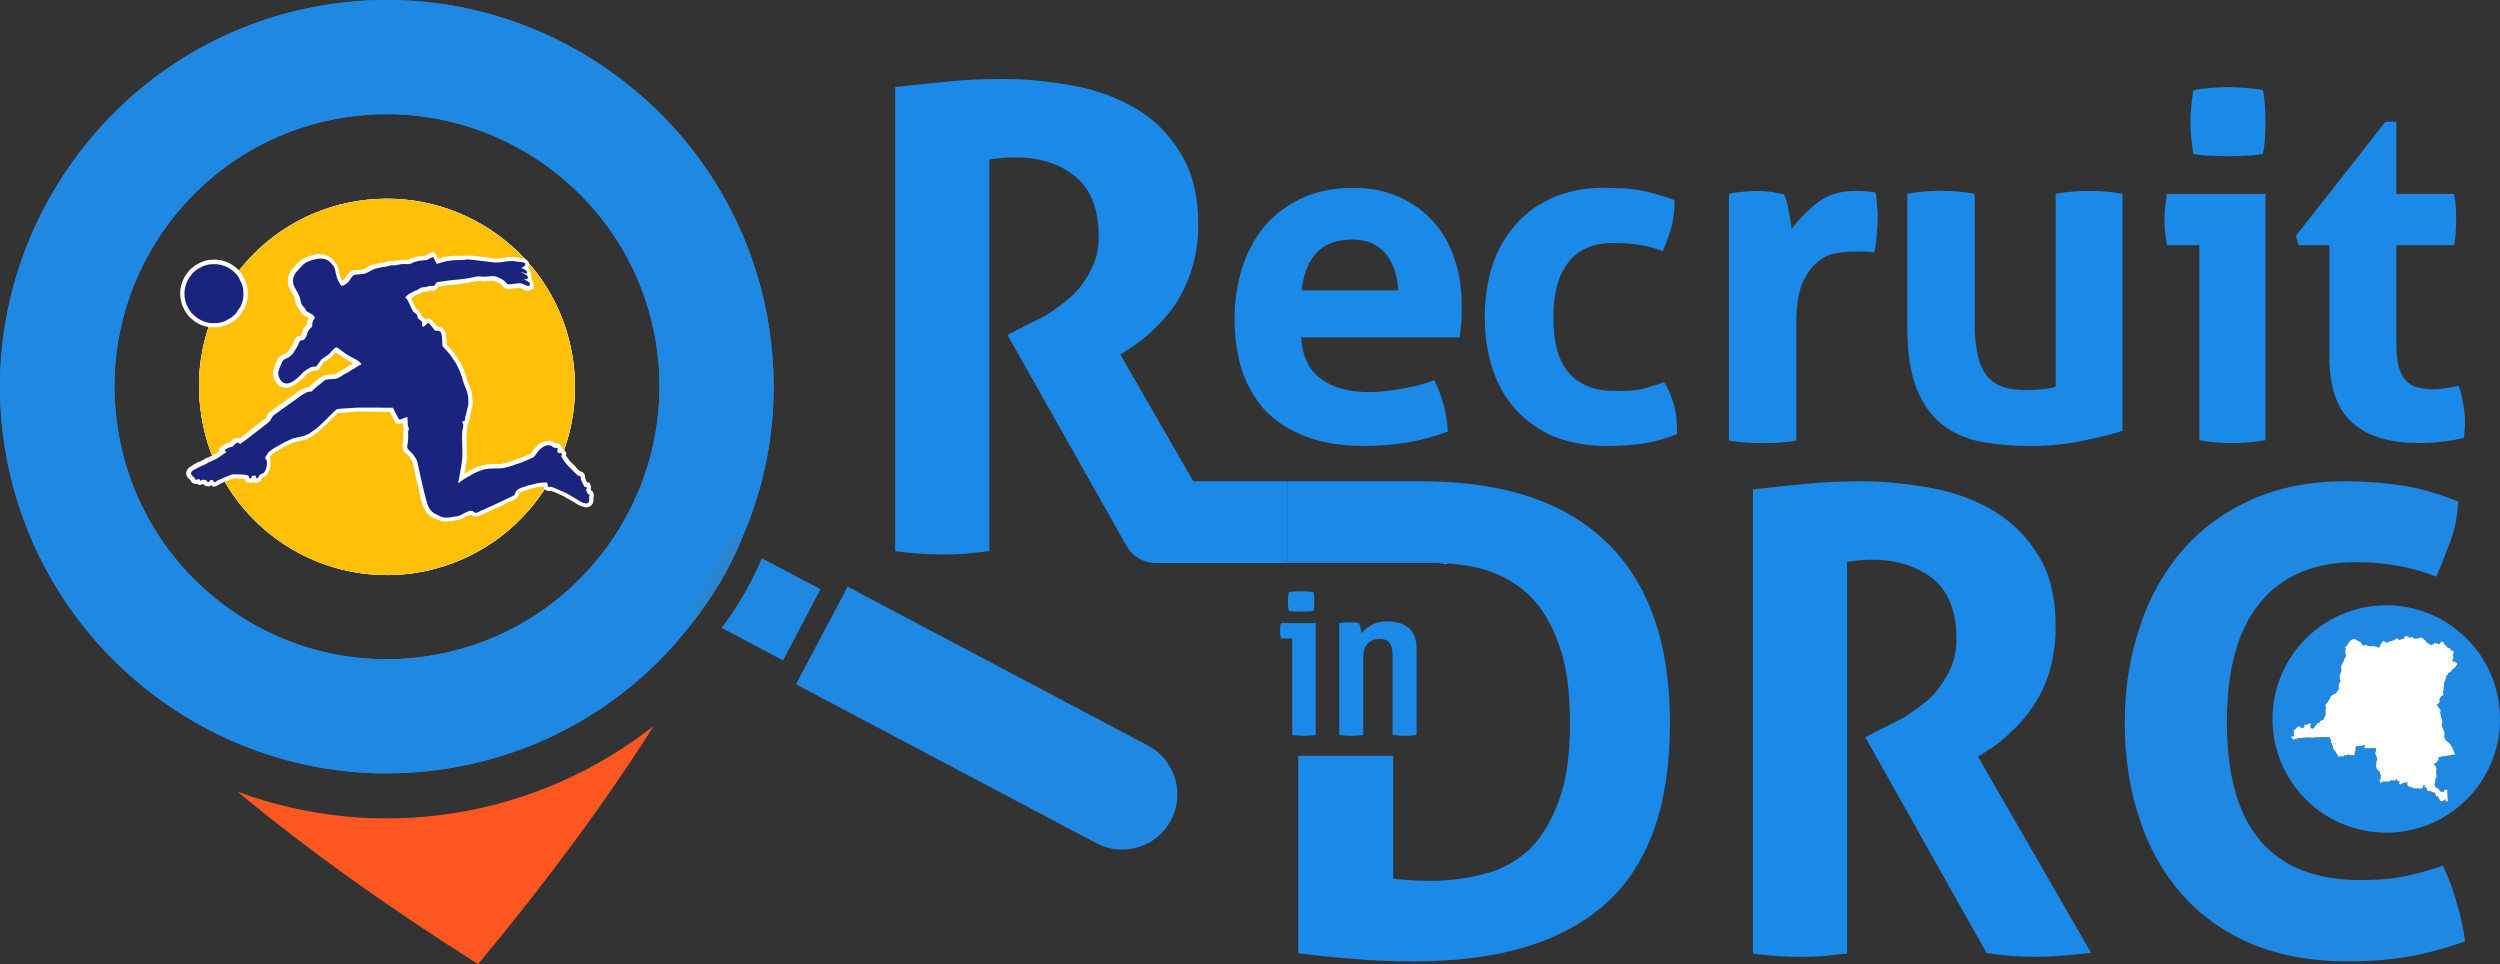 <?xml version="1.0" encoding="UTF-8"?>
<svg xmlns="http://www.w3.org/2000/svg" id="Calque_2" data-name="Calque 2" viewBox="0 0 457.64 176.48">
  <rect x="0" y="0" width="457.64" height="176.48" fill="#333333" stroke="none"/>
  <defs>
    <style>
      .cls-1 {
        fill: #ffc007;
      }

      .cls-1, .cls-2, .cls-3, .cls-4 {
        fill-rule: evenodd;
      }

      .cls-5 {
        fill: #2a85ce;
      }

      .cls-6 {
        fill: #1f88e3;
      }

      .cls-7, .cls-3 {
        fill: #fff;
      }

      .cls-2 {
        fill: #fe5722;
      }

      .cls-4 {
        fill: #1a237e;
      }

      .cls-8 {
        fill: #1b89e8;
      }
    </style>
  </defs>
  <g id="Calque_2-2" data-name="Calque 2">
    <g>
      <path class="cls-8" d="M266.28,47.43c-.85-2.64-2.17-4.89-3.88-6.83-1.71-1.94-3.8-3.41-6.21-4.5-2.48-1.16-5.28-1.71-8.38-1.71-3.65,0-6.75.62-9.47,1.86-2.72,1.32-4.97,2.95-6.83,5.12-1.78,2.17-3.18,4.73-4.11,7.6-.93,2.95-1.4,6.05-1.4,9.31s.39,6.52,1.32,9.39c.93,2.87,2.33,5.28,4.19,7.37,1.94,2.02,4.34,3.65,7.37,4.81,2.95,1.16,6.59,1.78,10.78,1.78,5.66,0,10.78-.85,15.36-2.64-.08-1.86-.39-3.57-.85-5.2-.47-1.63-1.01-3.03-1.63-4.19-1.86.7-3.8,1.24-5.9,1.55-2.09.39-4.11.62-6.05.62-3.65,0-6.52-.78-8.77-2.41-2.17-1.55-3.41-4.11-3.65-7.6h29.02c.08-.62.15-1.47.31-2.56.08-1.09.08-2.17.08-3.26,0-3.03-.39-5.82-1.32-8.53ZM238.27,53.17c.31-2.95,1.24-5.28,2.72-6.91,1.55-1.63,3.72-2.41,6.67-2.41,2.56,0,4.5.85,5.97,2.56,1.4,1.71,2.17,3.96,2.33,6.75h-17.69Z"></path>
      <path class="cls-8" d="M306.39,73.97c-.47-1.55-1.01-2.87-1.78-4.03-.93.39-1.86.62-2.56.85-.78.23-1.4.47-2.17.54-.62.15-1.32.15-2.09.23h-2.41c-3.34,0-6.05-1.01-8.07-3.18-2.02-2.17-2.95-5.59-2.95-10.32,0-4.34.85-7.68,2.79-10.09,1.86-2.33,4.5-3.49,8.15-3.49,1.63,0,3.1.08,4.5.31,1.32.16,2.87.54,4.58,1.16.7-1.55,1.24-3.1,1.71-4.81.31-1.63.47-3.1.47-4.5-1.16-.47-2.41-.78-3.34-1.09-1.01-.31-2.02-.54-2.95-.7-1.01-.16-2.02-.31-3.1-.39-1.01,0-2.25-.08-3.57-.08-3.57,0-6.67.62-9.47,1.86-2.79,1.24-4.97,2.87-6.83,5.04-1.86,2.17-3.26,4.65-4.19,7.53-.85,2.87-1.32,5.9-1.32,9.23s.47,6.52,1.4,9.39c.93,2.87,2.33,5.35,4.19,7.45,1.86,2.09,4.19,3.72,6.9,4.97,2.87,1.16,6.13,1.78,9.93,1.78,2.17,0,4.19-.15,6.36-.39,2.02-.31,4.11-.85,6.44-1.78,0-2.09-.15-3.96-.62-5.51Z"></path>
      <path class="cls-8" d="M343.56,37.27c0-.7-.08-1.4-.23-2.02-.39-.08-.93-.16-1.63-.23-.78-.08-1.47-.08-2.02-.08-2.79,0-5.12.7-6.98,2.17-1.86,1.4-3.41,3.03-4.73,4.81-.08-.39-.15-.93-.23-1.55-.08-.62-.16-1.16-.31-1.78-.08-.62-.23-1.24-.39-1.78s-.31-.93-.47-1.24c-.78-.16-1.63-.31-2.48-.47-.85-.08-1.71-.15-2.56-.15-.93,0-1.78.08-2.56.15-.78.08-1.63.16-2.48.39v45.15c1.09.23,2.09.31,3.18.39,1.01.08,2.02.08,2.95.08,1.01,0,2.02,0,3.1-.08,1.01-.08,2.09-.16,3.1-.39v-21.41c0-3.18.39-5.59,1.09-7.37.78-1.71,1.71-3.03,2.79-3.88,1.09-.93,2.25-1.47,3.49-1.63,1.24-.23,2.33-.31,3.34-.31h1.4c.78,0,1.47.08,2.17.16.23-1.01.39-2.17.47-3.34.08-1.16.16-2.25.16-3.18,0-.85-.08-1.63-.16-2.41Z"></path>
      <path class="cls-8" d="M382.35,34.94c-1.94,0-4.03.15-6.05.54v35.3c-1.47.47-3.34.62-5.43.62-1.63,0-2.95-.16-4.11-.54-1.16-.39-2.17-1.01-2.95-1.94-.78-.93-1.32-2.09-1.71-3.65s-.62-3.49-.62-5.9v-23.9c-2.09-.39-4.11-.54-6.21-.54s-4.03.15-6.13.54v24.21c0,4.89.62,8.77,1.78,11.64,1.24,2.95,2.87,5.12,4.97,6.67,2.02,1.47,4.42,2.48,7.22,2.95,2.72.47,5.59.7,8.53.7,3.34,0,6.52-.31,9.54-.93,3.03-.62,5.51-1.24,7.37-1.86v-43.37c-2.09-.39-4.19-.54-6.21-.54Z"></path>
      <path class="cls-8" d="M414.62,19.43c-.08-1.01-.16-1.94-.39-2.95-.93-.16-2.02-.31-3.18-.39-1.16-.08-2.25-.16-3.26-.16-.93,0-1.94.08-3.1.16s-2.17.23-3.18.39c-.31,2.02-.54,4.03-.54,5.82,0,1.94.23,3.88.54,5.9,1.01.15,2.09.31,3.26.31,1.16.08,2.17.08,3.1.08,1.01,0,2.09,0,3.18-.08,1.16,0,2.25-.16,3.18-.31.23-1.01.31-2.02.39-2.95.08-1.01.08-1.94.08-2.95,0-.93,0-1.94-.08-2.87ZM396.7,35.49c-.31,1.47-.47,3.03-.47,4.58,0,.78,0,1.55.08,2.41.08.85.23,1.63.39,2.41h5.9v35.69c2.09.39,4.11.54,5.97.54,2.02,0,4.03-.16,6.13-.54v-45.08h-18Z"></path>
      <path class="cls-8" d="M450.93,74.05c-.16-1.16-.47-2.33-.85-3.41-.62.16-1.4.23-2.25.39-.85.16-1.71.23-2.56.23-1.09,0-2.02-.16-2.87-.39-.78-.23-1.47-.62-2.02-1.24-.62-.7-1.01-1.55-1.32-2.64-.23-1.09-.39-2.56-.39-4.34v-17.77h10.55c.16-.93.31-1.78.31-2.48.08-.78.08-1.55.08-2.41,0-.78,0-1.47-.08-2.17,0-.7-.16-1.47-.31-2.33h-10.55v-13.19h-2.02l-16.37,20.87.47,1.71h5.66v20.4c0,5.59,1.4,9.62,4.19,12.1,2.79,2.48,6.83,3.72,12.18,3.72,2.79,0,5.59-.31,8.22-.93.08-.47.16-.85.16-1.32,0-.39.08-.93.08-1.55,0-.93-.08-2.02-.31-3.26Z"></path>
      <path class="cls-5" d="M262.71,103.06c.7,0,1.47,0,2.17.08v-.08h-2.17Z"></path>
      <path class="cls-8" d="M362.1,138.52l2.02-1.32c1.24-.78,2.64-1.78,3.96-3.18,1.47-1.32,2.79-2.79,4.03-4.65,1.24-1.78,2.25-3.88,3.03-6.28.7-2.41,1.16-5.2,1.16-8.3,0-5.35-1.01-9.7-3.18-13.11-2.02-3.41-4.81-6.13-8.15-8.15-3.41-2.02-7.22-3.41-11.41-4.19-4.27-.78-8.53-1.24-12.88-1.24-3.65,0-7.06.16-10.09.47-3.03.31-6.28.62-9.7,1.01v84.96c1.47.23,3.1.39,4.58.47s2.87.16,4.27.16c1.32,0,2.72-.08,4.11-.16,1.4-.16,2.87-.31,4.27-.47v-71.69c1.4-.23,3.03-.39,4.66-.39,4.5,0,8.15,1.24,11.09,3.49,2.79,2.33,4.27,5.97,4.27,10.94,0,2.56-.54,4.65-1.63,6.59-1.01,1.78-2.17,3.41-3.65,4.73-1.55,1.24-3.03,2.33-4.58,3.26-1.55.85-2.95,1.47-4.03,2.02l-2.79,1.47,22.19,39.49c2.95.47,5.9.7,8.84.7,1.86,0,3.57-.08,5.35-.23,1.78-.16,3.34-.31,4.97-.47l-20.72-35.92Z"></path>
      <path class="cls-6" d="M449.69,165.29c-.54-2.33-1.48-4.58-2.48-6.83-2.72.93-5.28,1.63-7.45,2.02-2.25.47-4.73.62-7.68.62-16.29,0-24.44-9.62-24.44-28.86,0-9.7,2.02-16.99,6.05-21.88,4.03-4.97,9.93-7.45,17.46-7.45,2.87,0,5.43.23,7.53.62,2.17.31,4.58,1.01,7.29,2.02,1.01-2.25,1.86-4.58,2.72-6.83.78-2.25,1.16-4.5,1.32-6.9-3.65-1.47-7.14-2.48-10.32-2.95-3.1-.46-6.59-.77-10.47-.77-6.36,0-12.1,1.16-16.99,3.33-5.04,2.25-9.23,5.28-12.65,9.23-3.41,3.96-6.13,8.61-7.84,14.04-1.86,5.43-2.79,11.25-2.79,17.53s.86,12.18,2.64,17.46c1.71,5.43,4.34,10.01,7.76,13.96,3.41,3.88,7.6,6.91,12.65,9.08,5.04,2.1,10.94,3.26,17.61,3.26,3.73,0,7.37-.23,10.63-.78,3.26-.47,6.9-1.47,11.02-2.87-.31-2.41-.85-4.73-1.55-7.06Z"></path>
      <path class="cls-2" d="M119.65,132.92c-8.66,13.69-19.36,28.21-32.1,43.54h-.08c-16.84-10.65-31.49-21.16-43.96-31.52,12.2,4.49,25.78,6.09,39.59,3.91,13.81-2.18,26.24-7.89,36.54-15.93Z"></path>
      <g>
        <path class="cls-7" d="M104.83,65.43c-2.95-18.78-20.56-31.58-39.41-28.63-18.7,2.95-31.58,20.56-28.55,39.34,2.95,18.85,20.56,31.65,39.34,28.71,18.78-3.03,31.58-20.64,28.63-39.41Z"></path>
        <path class="cls-6" d="M140.75,59.69C134.62,21.21,98.31-5.25,59.75.88,21.27,6.93-5.19,43.32.86,81.8c6.13,38.56,42.44,65.02,81,58.89,18.7-2.95,34.6-13.03,45.15-27.08,3.57-4.58,6.52-9.54,8.69-14.82,5.28-11.87,7.22-25.37,5.04-39.1ZM78.6,120.05c-27.15,4.34-52.76-14.28-57.02-41.51-4.34-27.15,14.28-52.76,41.43-57.03,27.23-4.27,52.84,14.35,57.1,41.43,4.27,27.23-14.35,52.84-41.51,57.1Z"></path>
        <path class="cls-7" d="M104.83,65.43c-2.95-18.78-20.56-31.58-39.41-28.63-18.7,2.95-31.58,20.56-28.55,39.34,2.95,18.85,20.56,31.65,39.34,28.71,18.78-3.03,31.58-20.64,28.63-39.41Z"></path>
        <path class="cls-6" d="M140.75,59.69C134.62,21.21,98.31-5.25,59.75.88,21.27,6.93-5.19,43.32.86,81.8c6.13,38.56,42.44,65.02,81,58.89,18.7-2.95,34.6-13.03,45.15-27.08,3.57-4.58,6.52-9.54,8.69-14.82,5.28-11.87,7.22-25.37,5.04-39.1ZM78.6,120.05c-27.15,4.34-52.76-14.28-57.02-41.51-4.34-27.15,14.28-52.76,41.43-57.03,27.23-4.27,52.84,14.35,57.1,41.43,4.27,27.23-14.35,52.84-41.51,57.1Z"></path>
      </g>
      <path class="cls-1" d="M76.2,104.85c-18.78,2.95-36.39-9.85-39.34-28.71-3.03-18.78,9.85-36.39,28.55-39.34,18.85-2.95,36.46,9.85,39.41,28.63,2.95,18.78-9.85,36.39-28.63,39.41Z"></path>
      <g>
        <path class="cls-3" d="M108.66,91.61c-.16,1.08-.92,1.25-1.38,1.27h-.09s-.71-.21-.71-.21h-.09s.03-.19.03-.19l-.12.17q-.09-.01-.17-.12c-.09-.01-.17-.12-.35-.14l-.5-.35-.85-.49-.94-.5c.01-.09-.08-.1-.08-.1l-1.73-.8-.88-.31c-.1.08-.28.05-.46.03-.27-.04-.53-.17-.76-.48l-.08-.1.03-.18c-.27-.04-.64,0-1.02.04l-1.71.4-.21.15c-.09-.01-.19.06-.28.05l-.3.14c-.09-.01-.19.06-.28.05-.39.13-.59.28-.61.37q-.12.17-.13.26c-.17.53-.37.68-.97.96-.4.22-.8.44-1.28.55-.4.22-.8.44-1.29.64-.21.15-.4.22-.59.28-.3.14-.49.21-.7.36-.1.08-.28.05-.39.13-.09-.01-.19.06-.3.14l-.19.06c-.1.08-.3.14-.4.22q-.19.06-.3.14l-.98.41c-.21.15-.39.13-.66.09s-.53-.17-.7-.28h-.09c-.18-.04-.67.17-.98.4-.49.21-.9.51-1.46.53l-.37.04c-.19.06-.39.13-.57.1-.28.05-.57.1-.94.14-.27-.04-.46.03-.73-.01-.36-.05-.62-.18-.88-.31l-.79-.3c-.51-.26-1.02-.61-1.33-1.02-.54-.72-.66-1.2-.85-1.78-.06-.19-.13-.39-.19-.58.01-.09-.05-.28-.05-.28-.06-.19-.05-.28-.13-.39l.03-.18c-.06-.19-.14-.3-.13-.39s-.06-.19-.06-.19c-.06-.19-.05-.28-.04-.37l-.28-1.24-.08-.1v-.09s-.32-1.52-.32-1.52q-.06-.19-.05-.28c.01-.09-.06-.19-.06-.19l-.27-1.33s-.08-.1-.06-.19v-.09c-.05-.19-.27-.59-.51-.81l-.06-.19c-.24-.22-.31-.41-.57-.54l-.32-.32c-.09-.01-.23-.31-.31-.41-.05-.28-.12-.48-.09-.66l-.04-.37.17-.53c.03-.18-.05-.28-.03-.46l.04-.27v-.55s0-.09,0-.09c-.05-.28-.09-.66.04-.91v-.09c-.05-.19-.12-.39-.09-.57l-.03-.46c-.19.06-.39.13-.66.09v.09s-.73-.1-.73-.1l-.13-.39c-.08-.1-.06-.19-.15-.21-.08-.1-.06-.19-.14-.3l-.57-1.19-2.67-.02-.27-.04c-.18-.03-.19.06-.28.05l-1.19-.08-.19.06-1.47-.03-2.89.23c-.18-.03-.37.04-.46.03h-.09s-.1.06-.43.39l-2.46,2.41c-.1.08-.12.17-.21.15l-.32.32-.1.08c-.22.24-.52.39-.72.54-.1.08-.3.14-.41.31-.21.15-.5.3-.8.44l-.21.15c-.39.13-.67.18-.95.23-.09-.01-.19.06-.28.05l-1.06.31c-.18-.03-.37.04-.58.19l-.59.28c-.1.08-.39.13-.59.28l-.3.14-1.51.89c-.1.08-.21.15-.31.23l-.41.31-.24.42c.06.19.13.39.17.76l-.03.18c.03.46-.03.82-.17,1.17l-.03.18-.13.26c-.3.79-.59.93-1.08,1.13l-.1.08c-.27.61-.58.84-1.13.85l-.36-.05-.17-.12-.13.26-1.17-.17-.22-.4c.01-.09-.08-.1-.06-.19l-.63-.09-.1.08-.45-.06c-.27-.04-.64,0-1.02.04-.09-.01-.19.06-.28.05-.19.06-.3.14-.4.22-.19.06-.48.11-.77.26-.21.15-.59.28-.89.42,0,0-.1.08-.21.15-.19.06-.52.39-.97.32-.18-.03-.26-.13-.42-.25l-.31.23-.72-.1c-.17-.12-.24-.22-.41-.34,0,0-.1.08-.19.06-.19.06-.39.13-.57.1-.09-.01-.26-.13-.33-.23-.1.08-.28.05-.37.04-.54-.08-.86-.4-.9-.77-.09-.01-.18-.03-.17-.12-.42-.25-.63-.74-.57-1.19.08-.54.4-.86.9-1.16h.09s.01-.08.01-.08c.19-.06.31-.23.5-.3.19-.06.3-.14.5-.3.19-.06.39-.13.58-.19.19-.06.3-.14.5-.3q.09.01.19-.06c.1-.08.21-.15.31-.23l.58-.19.99-.5.81-.53c.01-.09.1-.08.12-.17l-.14-.3.63-.55c.31-.23.41-.31.9-.51.19-.06.39-.13.48-.12.22-.24.77-.9,1.5-.8l.18.03h.09s.1-.06.19-.05c0,0,.01-.09.1-.08.21-.15.43-.4.72-.54.31-.23.53-.48.73-.63l2.59-2.02c.1-.08.19-.06.19-.06.01-.09.12-.17.22-.24s.21-.15.23-.33c.13-.26.26-.52.48-.76.21-.15.31-.23.5-.3.01-.09.1-.08.12-.17.1-.08.21-.15.31-.23,0,0,.09.01.1-.08.21-.15.52-.39,1.03-.77.3-.14.4-.22.5-.3l2.46-1.76v-.09q.1.01.12-.08c.09.01.19-.06.21-.15h.09s.9-.5.9-.5c.3-.14.58-.19.86-.24h.09c.01-.08.1-.06.1-.06q.12-.17.22-.24l.1-.08c.22-.24.63-.55.94-.79l.21-.15.32-.32c.19-.06.21-.15.3-.14.32-.32.61-.37,1.26-.46l.75-.08.18.03c.09.01.19-.06.28-.05.39-.13.8-.44,1.2-.66.21-.15.31-.23.5-.3l.1-.08c.09.01.19-.06.3-.14.21-.15.4-.22.52-.39.39-.13.49-.21.8-.44l-1.27-.74c-.26-.13-.5-.35-.76-.48l-.33-.23s-.09-.01-.17-.12l-.5-.35-.17-.12v.09s-.23.24-.23.24c-.09-.01-.1.08-.1.08l-.43.4c-.12.17-.43.4-.84.71-.19.06-.5.3-.61.37l-.58.84v.09c-.36.5-.66.64-1.2.57l-.1.08c-.27-.04-.37.04-.68.27-.1.08-.19.06-.3.14l-.31.23c-.01.09-.1.08-.12.17l-.64.64c-.21.15-.32.32-.52.39q-.01.09-.12.17c-.32.32-.92.6-1.21.75-.5.3-.97.32-1.42.26-.27-.04-.45-.06-.71-.19-.76-.48-1.2-1.28-1.29-1.93v-.09s-.03-.37-.03-.37c-.04-.37-.01-.55.1-.72l.18-.62.44-1.13c.27-.61.86-.89,1.25-1.02.19-.06.3-.14.4-.22.01-.09.1-.08.12-.17l.31-.23.71-1.09.14-.35.44.16-.43-.25.25-.42c.14-.35.4-.86,1.03-.77h.09s.01-.08.01-.08l.26-.51.16-.44.04-.27c.12-.17.25-.42.45-.58.1-.08.12-.17.21-.15v-.09s.1-.63.1-.63c.03-.18.14-.35.27-.61-.09-.01-.86-.4-.86-.4-.41-.34-.57-.54-.71-.84v-.09c-.08-.01-.15-.12-.23-.22-.15-.21-.23-.31-.37-.61-.15-.21-.22-.4-.27-.68.01-.09-.06-.19-.06-.19.01-.09.03-.18-.05-.28-.1-.57-.48-1.17-.85-1.78-.67-1.11-.55-2.56.15-3.57.12-.17.23-.33.34-.41l.76-.81c.12-.17.32-.32.44-.49.62-.46,1.32-.82,1.88-.93.49-.21,1.16-.39,1.8-.38l.54.08c.54.08,1.07.25,1.48.58.34.23.57.54.8.85.17.12.32.32.39.52.15.21.13.39.19.58.06.19.13.39.18.67.04.37.17.76.31,1.06.06.19.13.39.19.58l.41-.31s.12-.17.22-.24l.13-.26c.13-.26.34-.41.55-.66.31-.23.41-.31.71-.45h.09c.28-.04.57-.09.84-.05.1-.08.19-.06.37-.04l.46-.03c.1-.08.3-.14.3-.14l.61-.37.59-.28c.3-.14.49-.21.67-.18l.1-.08h.09c.1-.06.19-.05.28-.04s.19-.06.19-.06l.94-.14q.1-.08.19-.06t.19-.06.19-.06c.39-.13.76-.17,1.12-.11l.18.03c.09.01.19-.06.39-.13.09.01.19-.06.28-.05l.18.03c.28-.05.48-.12.85-.15l.45.07c.09.01.27.04.37-.04l.18.03c.01-.09.1-.08.21-.15.39-.13.49-.21.68-.27.09.01.18.03.19-.06.28-.05.39-.13.57-.1l.19-.06.93-.05q.1-.08.19-.06c.09.01.39-.13.49-.21h.09c.12-.15.32-.31.7-.35l.57-.1.3.5c.08.1.15.21.22.4-.01.09.06.19.14.3l.77-.26c.09.01.19-.06.28-.05.57-.1,1.04-.22,1.6-.23l2.31-.04h1.29s3.89.47,3.89.47c.63.09,1.18.08,1.85-.1.57-.1,1.12-.11,1.67-.13l.18.03.05.28.04-.27,1.44.21c.27.04,1.08.16,1.26.83.05.28.09.66-.13.9.33.23.55.63.49,1.08v.09c.21.4.15.76.13.94.32.32.37.61.4,1.07v.64s-.49.21-.49.21c-.21.15-.49.21-.85.15-.27-.04-.53-.17-.7-.28s-.35-.14-.53-.17l-.36-.05q-.1.08-.19.06l-1.21.1-.19.06-.36-.05c-.54-.08-.77-.39-.93-.59-.08-.1-.15-.21-.32-.32-.17-.12-.33-.23-.61-.27l-.51-.26h-.09c-.18-.04-.36-.06-.55,0l-1.21.1-.63-.09c-.09-.01-.18-.03-.28.05l-.27-.04-1.22.19c-.48.12-.95.23-1.42.26l-.37.04q-.1.08-.19.06l-1.78.2-.18-.03s-.09-.01-.19.06l-.18-.03-.1.08-.27-.04-.67.18s-.46.03-.55.01c-.01.09-.03.18-.12.17l-.22.24v.09c-.22.15-.41.22-.61.28l-.45-.06c-.1.08-.28.05-.28.05l-.1.08c-.09-.01-.28.05-.48.12h-.64s-.1.08-.1.08c-.31.23-.61.37-1.08.49-.01.09-.1.08-.1.08l-.21.15c-.1.08-.31.23-.5.3q-.09-.01-.19.06c.14.3.37.61.57,1.19.14.3.28.59.44.8h.09s.08.12.08.12l.17.12c.41.34.48.53.58,1.1h.09c.17.13.42.26.58.46-.01.09.08.1.06.19.09.01.1-.08.19-.06l.4-.22.34.23c.09.01.17.12.26.13l.08.1.79.94.08.1.27.04c1.17.17,1.31,1.11,1.4,1.77v.09s.08.66.08.66l-.03.18v.55c.41.43.81.85,1.12,1.26l.24.22.98,1.52.23.31c.28.59.57,1.19.76,1.77.08.1.06.19.05.28l.08.1c.08.1.06.19.14.3-.01.09.06.19.05.28,0,0,.06.19.14.3-.03.18.05.28.04.37l.08.1.67,1.75.06.19v.09c.04.28.1.48.08.66.09.66.1,1.21.04,1.66l-.49,2.14-.1.72c-.03.18-.14.35-.36.59.06.19.12.48-.04.92-.06.45-.1.72-.08,1.19l-.04.27v.55q0,.09.08.19l-.03,1.47c-.03.18.05.28.03.46.03.46-.04.91-.01,1.38l-.25,1.71-.22.89c.09.01.1-.08.19-.06.19-.06.31-.23.5-.3.1-.08.21-.15.4-.22l.1-.08c.3-.14.7-.36.99-.5l.19-.06c.09.01.28-.05.39-.13.49-.21,1.24-.28,1.52-.33h.09c.09.03.1-.06.19-.05l1.48-.06.36.05c.28-.05.46-.03.57-.1l.37-.04c.1-.08.19-.06.28-.05.1-.08.19-.06.19-.06.19-.06.3-.14.48-.12.01-.09.1-.08.1-.08.39-.13.88-.33,1.26-.46l.39-.13c.09.01.19-.06.3-.14.18.03.28-.05.39-.13l1.37-.54s.01-.09.1-.08c.1-.08.23-.33.35-.5s.23-.33.34-.41.1-.08.12-.17l.32-.32c.1-.08.21-.15.22-.24.52-.39,1.11-.67,1.75-.67.19-.06.28-.05.46-.03.36.05.61.27.86.4l.08.1c.1-.08.19-.06.28-.05.45.06.7.28.76.48.15.21.13.39.21.49.17.12.33.23.57.54.15.21.21.49.08.75.15.21.23.31.31.41s.15.21.23.31v.09c.08.01.15.12.23.22l.08.1.89.86.08.1v.09s.72.66.72.66c.18.03.26.13.44.15.17.12.33.23.48.53.06.19.05.28.03.46q.08.1.06.19v.09s.08.01.08.01c-.03.18.13.39.27.68l.37-.04.22.4c.13.39.18.67.05.93l.08.1c.17.12.24.22.32.32.23.31.18.67.15.85l-.05.36.04.37Z"></path>
        <path class="cls-4" d="M85.25,47.48l1.21.07c.07,0,.1.01.15.02l3.71.46c.72.06,1.35.01,2.07-.13.47-.09.98-.14,1.46-.11.11,0,.16.02.28.03h.08s.08.02.08.02l1.24.15c.17.03.55.07.62.28.11.36-.4.6-.67.74.08.15.02.08.13.14.07.04.11.04.16.06.1.04.19.09.29.14.38.19.64.64.21.7-.11.02-.06,0-.13-.02-.07-.02-.03-.01-.09-.03l-.21-.08c-.33-.15-.57-.1-.2.05.1.04.1.03.21.09.04.02.05.03.09.05h.02s.39.24.39.24c.18.13.35.29.26.55-.12.34-.41.13-.68.27.06.06.02.02.09.05.21.1.41.16.61.3.42.29.38.28.36.7-.21.1-.22.14-.4.11-.45-.07-.76-.49-1.67-.48-.09,0-.1.01-.19.03-.08.01-.1,0-.19.02l-1.15.13c-.06,0-.1,0-.18,0-.62-.02-.45-.29-1.04-.73-.25-.18-.53-.33-.82-.45h-.02s-.02-.02-.02-.02l-.46-.19c-.3-.12-.68-.12-1-.08l-1.19.1c-.28.01-.56-.06-.85-.06l-.36-.02-1.3.26c-.61.13-1.19.19-1.8.28-.05,0-.06.01-.11.01l-1.8.18c-.09.02-.09,0-.19.02-.08,0-.12.03-.2.04-.1.02-.1,0-.19.02-.15.02-.26.03-.39.05l-.69.1c-1.05.15-.77.04-1.15.58l-.12.14c-.07.06-.12.07-.18.08h-.19c-.26,0-.51-.03-.76.07-.15.06-.21.1-.36.12l-.57.04c-.13.02-.48.11-.59.2-.24.2-.41.32-.75.41-.34.08-.27.08-.56.28-.31.21-.68.28-.95.54-.15.15-.38.36-.42.57.09-.02.1,0,.17.04.32.18.86,1.7,1.19,2.27.06.1.14.15.21.22.03.03.03.04.06.07.07.07.06.06.14.12.4.3.38.23.48.72.04.22.13.34.3.46.14.1.35.2.44.33.08.1.1.2.1.32.03.67-.05.55.2.7.34-.18.6-.53.95-.7.1.06.07.03.17.1l.74.91c.39.44.06.36.67.41.83.07.8.42.91,1.22l.04.57c0,.06,0,.06,0,.13l.02.56c0,.25-.03.3.12.44l.06.06c.45.46.87.97,1.29,1.46l.98,1.44c.31.62.68,1.32.91,1.94.04.11.06.23.09.32.04.11.09.19.12.31.04.12.06.21.08.32.02.1.06.17.1.3.1.32.04.29.2.62l.62,1.61c.02.1.01.13.05.28.06.22.07.38.1.59.05.45.08.93.03,1.38l-.47,2.02c-.05.1-.07.11-.1.23-.04.16-.02.37-.05.53-.06.29-.23.16-.45.27-.06.47.3.37.08,1.24-.13.5-.16.92-.15,1.42v.03s0,.21,0,.21v.03s0,.03,0,.03v.5c.02.11.02.08.02.19l.03,1.46c0,.58.04,1.17-.04,1.75l-.06.56c-.05.37-.09.74-.17,1.1l-.25,1.46c-.03.14-.25,1.2-.22,1.37.09-.07.12-.15.22-.21.14-.1.17-.08.28-.19.08-.07.13-.13.26-.2.33-.18.51-.37.87-.54.34-.16.6-.36.92-.53.32-.17.68-.37,1.01-.49.18-.07.43-.14.63-.24.28-.13.9-.25,1.22-.28.12,0,.19-.03.3-.04l1.41-.03s.04,0,.08,0c.03,0,.06,0,.08,0h.26s.03,0,.03,0c.22-.01.49-.03.71-.09l.31-.06c.12-.02.16-.06.3-.09.12-.03.19-.01.31-.05.15-.05.16-.09.3-.11.13-.02.16,0,.31-.07.45-.2,1.13-.4,1.61-.56.2-.07.46-.21.65-.27l1.32-.56c.1-.05.25-.11.34-.17.33-.25.61-.76.88-1.09.04-.05.07-.07.11-.12l.27-.3c.08-.08.17-.13.26-.2.33-.3.76-.48,1.2-.51.43-.03.55.1.88.34l.22.13s.09.03.12.03c.11,0,.17-.05.3-.02.54.1-.09.54.26.85.01.01.18.12.2.12.16.04.33-.15.47.1.11.19.01.33-.06.46.13.27.35.67.52.85.12.14.18.3.28.4.08.08.09.06.16.16.06.08.05.12.12.19l.9.91c.07.09.08.09.16.16l.75.73s.1.11.16.15c.14.1.21,0,.37.08.07.04.09.05.13.15.05.11.02.09.03.17v.05c.01.08,0,.17,0,.21.03.2.56,1.19.67,1.41l.36.02c.11.23.06.39-.1.52l.39.79c.5.02.13.32.22.92v.24c-.05.37-.19.55-.57.55l-.56-.13-.07-.03c-.07-.03-.09-.04-.16-.07-.11-.05-.19-.09-.29-.15l-.43-.27s-.02,0-.07-.04l-1.79-1.07c-.08-.04-.08-.04-.15-.09h-.02s-1.78-.79-1.78-.79h-.02s-.02-.02-.02-.02l-.86-.34c-.41-.16-.21-.08-.45,0-.12.04-.24-.01-.3-.11l-.17-.74c-.09.02-.07.01-.16,0-.53-.01-1.03.04-1.54.13l-1.77.42c-.23.05-.37.14-.63.22-.2.06-.42.12-.59.19-.44.17-.82.34-1.04.74-.32.58.02.5-.68.84-.89.43-1.69.79-2.57,1.22-.47.23-.84.37-1.31.6-.23.11-.39.15-.65.28-.21.1-.42.22-.63.31-.16.07-.17.05-.33.12l-.95.47c-.31.13-.62-.3-.96-.34-.83-.1-1.87.89-2.62.98l-.41.06c-.48.05-.93.17-1.41.19-.44.02-.89-.04-1.29-.22l-.74-.36h-.02c-.38-.18-.76-.45-1.02-.78-.6-.76-.6-1.23-.88-2.07-.04-.12-.02-.16-.05-.28-.03-.13-.08-.21-.1-.32-.02-.12,0-.15-.06-.28-.09-.22-.09-.36-.16-.58-.04-.12-.01-.19-.05-.31l-.29-1.18c-.02-.16,0-.09-.06-.28l-.33-1.48c-.03-.13,0-.1-.05-.28-.01-.05-.04-.13-.05-.17l-.29-1.31c-.02-.09-.02-.16-.05-.28-.09-.38-.42-.9-.64-1.18-.29-.36-.44-.57-.78-.86l-.18-.17s-.03-.03-.04-.04c-.04-.04-.15-.2-.17-.24-.04-.09-.06-.21-.06-.31l.02-.2v-.05s.1-.5.1-.5c.05-.25.04-.53.06-.8v-.63c0-.19-.05-.53.01-.7l.11-.08c-.07-.17-.06-.13-.04-.22l.08-.18-.17-.31c-.07-.11-.05-.13-.05-.24l-.02-.43c-.02-.24-.02-.9-.06-1.1-.28.14-.5.12-.8.27-.22.11-.36.18-.59.19-.06,0-.09-.01-.15-.02-.11-.23-.19-.32-.29-.52l-.82-1.6-3.06-.03c-.14,0-.26,0-.39,0-.06,0-.13,0-.21,0h-1.15c-.07,0-.11,0-.19,0h-1.56s-.03.01-.03.01c-.03,0-.03,0-.05,0l-2.85.18c-.67.14-.6-.17-1.45.7l-2.43,2.4c-.06.06-.1.07-.17.13l-.34.28s-.11.09-.15.13c-.33.3-.73.49-1.09.78-.2.17-.6.32-.88.46-.37.18-.69.19-1.07.29l-1.02.23c-.33.06-.58.21-.91.36l-.38.18c-.3.16-.62.3-.92.45l-1.65.96c-.29.24-.65.42-.87.7l-.03.04-.02.02-.43.69c-.05.11-.1.21-.11.33.12.13.32.11.34.64v.03s.01.16.01.16c0,.31-.05.62-.14.92l-.04.12-.09.23c-.25.59-.35.54-.87.78-.54.25-.24.75-.73.75-.06-.07-.11-.11-.14-.23-.03-.15.06-.33-.35-.28-.38.05-.32-.03-.47.31l-.13.22-.18-.03h-.03s-.05,0-.05,0c-.13-.26-.11-.24-.11-.46-.07-.04-.05-.02-.12-.05-.38-.14-.82-.16-1.22-.19h-.03s-.44-.02-.44-.02c-.4-.03-.79-.01-1.19.02-.28.02-.55.2-.8.28-.54.16-1.09.51-1.66.69-.54.17-.76.81-1.06.17-.08-.17-.22-.14-.4-.12-.28.04-.21.24-.4.36-.1.06-.02.03-.09.02-.29.01-.08-.26-.55-.38-.55-.13-.29-.09-.76.08-.28.1-.19-.14-.38-.28-.11-.04-.34.18-.55.14-.38-.07-.23-.3-.28-.4-.08-.1-.26-.18-.38-.28-.49-.4-.21-.89.28-1.13.39-.19.66-.36,1.06-.56.36-.18.67-.29,1.06-.48.21-.1.29-.18.52-.29.18-.09.36-.17.54-.26l1.05-.48.88-.62c.15-.14.29-.16.47-.29.17-.12.23-.21.37-.32-.19-.14-.21-.04-.33-.27.4-.33.32-.3.87-.54.4-.17.57,0,.8-.36.09-.14.49-.57.76-.49.09.03.27.17.36.18.17.03.28-.11.38-.2.13-.11.28-.17.4-.28.4-.33,1.14-.81,1.5-1.14l2.59-2c.16-.1.21-.19.36-.3.49-.35.47-.78.85-1.18.16-.17.36-.28.53-.42.12-.1.29-.17.41-.28.29-.26,1.43-1.01,1.55-1.12l2.35-1.69c.17-.1.26-.21.38-.29l.92-.5c.12-.05.35-.13.47-.14.15,0,.28.04.43-.02.14-.07.21-.2.32-.31.08-.08.07-.09.16-.16.1-.08.08-.04.16-.13.26-.28.76-.63,1.09-.89l.34-.28c.45-.29.26-.41,1.06-.47l.62-.03c.09,0,.11,0,.22-.02.08,0,.02,0,.11,0,.19-.01.39-.03.56-.1.5-.2.94-.49,1.36-.77.15-.1.33-.17.5-.25.31-.15.56-.39.83-.53.37-.19.58-.32.89-.54.28-.2.6-.35.91-.5-.03-.14.01-.08-.1-.17-.53-.47-.44-.46-1.09-.81-.05-.03,0,0-.07-.03l-1.04-.56c-.34-.19-.66-.44-.99-.65-.05-.04-.11-.09-.17-.13-.06-.05-.1-.08-.17-.13-.12-.08-.19-.15-.31-.23l-.04-.03-.17-.12-.02-.02c-.54-.38-.58-.19-1.01.2l-.29.3c-.06.06,0,0-.06.08l-.38.39c-.23.26-1.25.82-1.44,1.06l-.68.92v.02s-.08.11-.08.11c-.25.39-.27.19-.7.24-.55.06-.79.29-1.26.58l-.38.29c-.07.06-.14.08-.2.14l-.68.69c-.28.33-.33.31-.58.54-.23.21-.72.52-1.02.65-.51.23-.95.27-1.4.02-.48-.26-.78-.85-.87-1.36l-.03-.41c0-.15.03-.26.07-.4l.17-.49v-.02s.43-1.01.43-1.01v-.02s.02-.02.02-.02l.02-.05c.23-.54.95-.64,1.35-.95.08-.06.09-.08.17-.15l.33-.28s.06-.06.08-.08l.81-1.3v-.02s.02-.02.02-.02l.13-.27s.02-.05.04-.09l.02-.05.18-.39c.19-.4.18-.34.39-.34.16,0,.4-.07.51-.17.16-.14.2-.24.21-.25v-.02s.32-.63.32-.63v-.02s.15-.5.15-.5c.02-.04.01-.03.03-.07l.02-.05c.08-.16.2-.3.32-.42.14-.14.43-.33.43-.54,0-.22,0-.43.04-.64.05-.19.15-.41.26-.57.16-.22.25-.23.06-.52-.03-.04-.12-.17-.17-.21-.14-.13-.37-.24-.54-.34l-.53-.3c-.23-.15-.28-.26-.4-.51-.1-.2-.2-.25-.33-.41-.19-.23-.16-.1-.32-.44-.09-.19-.15-.32-.17-.51-.01-.13-.04-.13-.07-.26-.02-.08,0-.17-.03-.25-.21-.73-.62-1.41-1-2.06-.48-.81-.42-1.91.15-2.66.09-.12.19-.23.29-.34.26-.28.51-.56.77-.84.11-.12.22-.24.34-.35.46-.42,1.05-.65,1.64-.83.5-.15,1.02-.27,1.55-.27s1.06.13,1.49.44c.26.19.48.45.69.7.11.13.22.27.3.42.06.13.1.26.13.4.16.61.25,1.31.51,1.88.18.39.41.91.75,1.18.43-.1.72-.35,1.06-.61.21-.16.35-.43.5-.64l.05-.09c.12-.19.24-.34.41-.49.24-.2.2-.17.5-.24.34-.08.68-.06,1.03-.1l.55-.06c.09-.02.45-.15.57-.21l.58-.33c.2-.1.4-.19.6-.29.31-.15.35-.11.59-.18.18-.06.12-.05.29-.07.15-.01.11-.02.26-.06l.81-.14c.12,0,.11,0,.24-.02.33-.04.29-.07.59-.17.35-.13.69-.07,1.05-.08.14,0,.38-.05.54-.1.13-.04.16-.02.28-.04.26-.05.52-.12.8-.12.37,0,.59.08.99.03.28-.04.28-.04.59-.19.52-.26.52-.17.87-.31.17-.07.1-.06.26-.07.17,0,.12-.02.28-.05l.93-.1s.11,0,.13,0c.17-.01.67-.22.84-.33.21-.13.29-.2.54-.26.1.17.09.09.15.29.06.17.43.91.52.97.07.05.5-.16.64-.19l.63-.16c.12-.03.21-.07.32-.09.5-.09,1.02-.18,1.52-.22l2.24-.08h.03Z"></path>
        <path class="cls-3" d="M38.28,59.89c-.4-.06-.83-.19-1.15-.29-.23-.07-.26-.09-.33-.12-.41-.18-.57-.28-.82-.43l-.21-.12-.42-.32c-.56-.4-1.23-1.18-1.58-1.85l-.33-.7c-.05-.11-.08-.19-.1-.28l-.04-.11c-.03-.06-.05-.12-.09-.27-.17-.66-.2-.81-.22-1.58,0-.22,0-.35.01-.5v-.16c.02-.16.04-.31.08-.45.01-.05.02-.09.03-.14.03-.26.09-.46.15-.63.34-1.08.67-1.53,1.33-2.36.25-.31.67-.66,1.26-1.07l.04-.03.89-.46c.31-.15,1.17-.42,1.55-.44.21,0,.38-.02.53-.03.36-.02.68-.04,1.11.02.11.02.22.04.35.06.06,0,.11,0,.16.02l.12.02.76.24c1.08.39,2.3,1.32,2.86,2.18l.09.13c.08.11.08.12.09.14l.06.11.57,1.2.02.05c.03.08.05.13.08.21l.14.55c.08.48.09.82.1,1.17v.25c.02.42-.01.6-.06.8-.01.05-.03.1-.04.19-.03.21-.05.31-.09.42-.03.11-.03.14-.05.22l-.28.74c-.04.09-.06.12-.07.16l-.07.13-.86,1.27-.03.03c-.31.36-.73.73-1.14.99l-.99.55c-.41.18-.78.29-1.11.38-.44.13-1.09.14-1.93.12-.12,0-.23-.01-.35-.03Z"></path>
        <path class="cls-4" d="M41.09,48.68c.85.3,1.95,1.11,2.44,1.86.06.08.08.11.13.19.05.07.02.03.06.1l.55,1.16c.03.08.05.1.08.2l.13.51c.07.45.07.79.08,1.25.02.53-.05.49-.1.86-.03.27-.05.2-.1.4-.02.07,0,.06-.03.13l-.26.67c-.03.06-.04.07-.06.13l-.83,1.23c-.26.31-.63.62-.96.84l-.94.52c-.31.14-.67.24-.99.33-.37.1-1.27.08-1.67.08-.4,0-.96-.19-1.34-.31-.12-.04-.09-.04-.22-.09-.4-.18-.52-.27-.86-.46l-.38-.29c-.49-.35-1.08-1.05-1.36-1.59l-.32-.67c-.04-.09-.05-.16-.09-.27-.03-.1-.05-.1-.08-.24-.16-.62-.18-.71-.2-1.41,0-.26,0-.36.02-.59,0-.19.06-.35.09-.52.03-.19.07-.33.12-.5.3-.96.58-1.33,1.19-2.11l.02-.02c.23-.29.76-.67,1.07-.89l.84-.43c.25-.12.99-.34,1.21-.35.83-.03,1.08-.11,1.79.04.11.02.16,0,.27.03l.7.22h0Z"></path>
      </g>
      <path class="cls-6" d="M146.24,123.13h62.2c5.58,0,10.11,4.53,10.11,10.11h0c0,5.58-4.53,10.11-10.11,10.11h-62.2v-20.22h0Z" transform="translate(83.48 -69.83) rotate(27.88)"></path>
      <path class="cls-8" d="M235.74,88.09v14.97h-24.2c-2.14,0-4.12-1.12-5.23-2.95l-21.88-38.79,2.79-1.47c1.09-.54,2.48-1.24,4.04-2.02,1.55-.93,3.1-2.02,4.58-3.34,1.47-1.24,2.71-2.87,3.65-4.66,1.09-1.94,1.63-4.03,1.63-6.59,0-5.04-1.48-8.61-4.27-10.94-2.87-2.33-6.52-3.49-11.02-3.49-1.71,0-3.33.15-4.73.39v71.69c-1.4.16-2.79.31-4.27.47-1.4.08-2.72.15-4.11.15s-2.72-.08-4.27-.15c-1.47-.08-3.03-.23-4.58-.47V15.93c3.41-.39,6.67-.7,9.77-1.01,2.95-.31,6.36-.47,10.01-.47,4.34,0,8.61.47,12.88,1.24,4.19.78,7.99,2.17,11.41,4.19,3.34,1.94,6.13,4.73,8.15,8.15,2.17,3.41,3.26,7.76,3.26,13.11,0,3.1-.47,5.89-1.24,8.3-.78,2.4-1.79,4.5-2.95,6.28-1.32,1.86-2.64,3.34-4.03,4.66-1.4,1.4-2.79,2.33-3.96,3.18l-2.09,1.32,13.34,23.2h17.33Z"></path>
      <path class="cls-6" d="M264.88,103.06v.08c-.7-.08-1.47-.08-2.17-.08h2.17Z"></path>
      <path class="cls-7" d="M264.88,103.06v.08c-.7-.08-1.47-.08-2.17-.08h2.17Z"></path>
      <g>
        <path class="cls-8" d="M240.43,108.39c-.33-.08-.72-.12-1.15-.12-.43-.04-.76-.04-1.14-.04-.34,0-.67,0-1.1.04-.38,0-.76.04-1.1.12-.14.6-.19,1.16-.19,1.72s.05,1.12.19,1.72c.34.04.72.08,1.15.12h2.2c.43-.04.82-.08,1.15-.12.05-.28.1-.6.14-.88v-1.72c-.05-.28-.1-.56-.14-.84ZM234.5,114.06c-.14.44-.19.92-.19,1.36,0,.24.05.48.05.72.05.24.1.48.14.72h2.05v17.68c.76.08,1.48.16,2.15.16s1.39-.08,2.15-.16v-20.48h-6.35Z"></path>
        <path class="cls-8" d="M257.92,114.98c-.91-.8-2.29-1.24-4.11-1.24-.57,0-1.1.08-1.53.2-.48.12-.91.32-1.29.52-.39.2-.72.44-1.01.68-.29.28-.52.52-.76.8,0-.12-.05-.28-.05-.44-.05-.2-.1-.36-.1-.56-.05-.16-.1-.32-.15-.48-.05-.2-.14-.32-.19-.4-.29-.04-.57-.08-.81-.12-.29,0-.57-.04-.96-.04-.33,0-.67.04-.95.04l-.86.12v20.48c.77.08,1.48.16,2.2.16s1.43-.08,2.2-.16v-14.13c0-.72.1-1.32.29-1.76.19-.44.43-.8.72-1.04.29-.24.62-.44,1.01-.52.33-.08.72-.12,1.05-.12.86,0,1.43.24,1.77.76.39.48.53,1.2.53,2.12v14.69c.76.08,1.48.16,2.2.16s1.43-.08,2.2-.16v-15.65c0-1.8-.48-3.07-1.39-3.91Z"></path>
      </g>
      <path class="cls-5" d="M135.71,98.79c-2.17,5.28-5.12,10.24-8.69,14.82l-.93-.47,7.99-15.21,1.63.85Z"></path>
      <path class="cls-6" d="M150.19,107.86l-6.85,13.04-11.25-5.99c.2-.2.33-.47.53-.67,2.79-3.79,5.06-7.85,6.85-12.04l10.71,5.66Z"></path>
      <path class="cls-6" d="M436.82,110.8c-11.5,0-20.82,9.32-20.82,20.82s9.32,20.81,20.82,20.81,20.82-9.32,20.82-20.81-9.32-20.82-20.82-20.82ZM448.02,123.19s-.04.05-.03.1c0,0,0,.04-.04.05,0,.04-.03.1-.08.15l-.22.08h-.05s.02.14.02.14c0,.04-.03.1-.02.14,0,.04.06.13.07.17v.05s-.03.05-.08.06l-.12.16s.01.09-.03.14c.01.1-.02.14-.02.19h-.05s-.04.06-.04.06t-.04.05l-.04.05.03.27-.1.57.02.18c0,.09-.03.14-.06.24l.04.32h-.09c-.03.15,0,.29-.03.43l.05.04.02.14s-.03.1-.02.14v.04s-.04,0-.09.01l-.04.05-.04.05-.04.05h-.09s-.05.02-.09.02q-.03.1-.07.15s0,.04-.04.05c-.03.1-.07.15-.11.2-.03.1-.07.15-.11.2l.02.18s.06.09.07.18c0,0,0,.04-.04.05v.05c-.03.05-.07.1-.07.15-.04.05-.03.1-.03.1h-.14s-.04.02-.04.07l-.04.05h-.05s0,0-.04.01h-.05v.05s.01.05.01.05v.04s.05,0,.05,0l-.04.05s-.04,0-.04.05c.05,0,.05.04.05.04l.02.14s.05.04.1.03c0,.04.05.04.1.03v.09s.01.04.01.04h-.04v.05h.05s.11.12.11.12v.04s.05,0,.06.04h.04s.01.09.01.09h.04s.05.03.05.03q.05.04.06.09v.09s-.02.05-.02.05c0,.05-.04.05-.03.1v.04s.05,0,.06.04l-.09.06.04.27s.06.09.06.13c-.03.1-.02.19-.01.23l.04.27s0,.05,0,.09c0,.05.05.04.06.09q.05.04.06.09h.05s.07.5.07.5c.01.09.02.18,0,.28,0,.05-.03.1-.02.14-.04.05-.03.1-.08.15l.04.28s.07.13.08.22v.05c.06.08.08.17.13.26s.08.22.14.35v.05c.07.13.08.22.14.35-.02.14-.01.23-.04.38.02.14.04.28,0,.41v.05s.02.09.02.09c.05.04.06.09.07.13,0,.05.06.09.06.13,0,.04.06.09.11.12.01.09.06.13.11.17l.47.36c.05.04.06.09.1.08.06.09.11.12.17.21.01.09.07.13.12.17,0,.09.06.13.08.22.06.09.12.21.18.3.07.13.08.22.14.35l.2.48s.06.09.07.13q.05.04.06.09l.05.04.02.14.05.04-.27.04c-.54.12-1.13.2-1.72.28l-1.04.19s.06.09.06.09c0,.05,0,.09.06.13v.04s-.04,0-.04,0c0,.05.01.09-.03.1,0,.04-.03.1-.03.14h-.04c-.03.1-.07.15-.11.2-.09.06-.12.16-.16.2l-.46.34s-.04.05-.08.1t.01.09l.05.04h.04s.05-.01.04-.06h.04s0-.05,0-.05h.04v.04s.05,0,.05,0v.04s0,0-.03.05v.05s.05,0,.06.04l.05.04s0,.05.01.09v.05s.05,0,.06.04l.03.23h.05s0,.04.05.03v.04s0,.05,0,.05c0,0-.04,0-.04.05-.03.1-.03.14-.07.19l.02.14c-.04.05-.03.14-.02.19,0,.05-.04.05-.04.05t-.04.05l.05.04s.05.04.06.09v.05s-.03.05-.03.05t.05.04s0,.04,0,.09c0,.04-.03.1-.03.1,0,.05.05.04.05.04v.09l.02.04s.05.04.06.09l-.08.1s-.04.05-.04.05h-.04s0,0,0,.05c0,0-.04,0-.04.05l-.04.05v.04s-.03.1-.03.1v.04s-.03.05-.03.05l-.02.19.02.13s-.03.1-.03.1c-.04.05-.03.1-.03.14v.09s-.03,0-.03,0v.05s-.03.05-.03.05v.05h-.04s.02.14.02.14v.04s.06.04.06.09v.09s-.03.05-.03.05l.05.04v.09s.01,0,.06,0c0,.05.01.09.06.09l.15.07h.05v.04c.05,0,.06.04.06.04t.1.03h.05s0,.04.06.08v.05s.06.04.06.04c.06.09.16.12.21.2.06.08.11.17.17.25h.05s.04-.01.04-.01c.05,0,.09,0,.09,0l.19-.02v.04s0,0,0,.05h.09s.05-.02.05-.02c.05.04.1.03.19.07t-.06-.09s0-.05-.05-.04v-.05s.03-.05.02-.1c0,0,0-.05.04-.05v-.05s.08-.06.13-.06h.09s.05.03.1.02c0-.04.04-.05.09-.06.04,0,.09,0,.09-.06h.04s0,.04,0,.04c.05.69.06,1.43.11,2.16l-.04.05-.05-.04h-.09s-.05.02-.05.02c0-.05-.05-.04-.05-.04-.05-.04-.1-.03-.1-.03v-.04q-.05,0-.06-.04v-.05s.04,0,.04,0t.04-.05l-.02-.14s-.04,0-.05-.03c0,0,0,.04-.04.05h-.04c-.04.06-.09.06-.12.11v.05s-.13.01-.13.01v.05s-.04-.04-.04-.04c-.05,0-.04.05-.04.05t-.04.05s-.09.06-.13.07h-.05l-.05-.03-.05-.04s-.14.01-.18.07l-.05-.04s-.06-.13-.08-.22c0-.05-.06-.13-.07-.18h-.04s0-.04-.05-.03l-.03-.23s-.05-.04-.05-.04q-.05-.04-.06-.09s-.05-.04-.05-.04v-.05c-.05,0-.06-.04-.06-.04-.05,0-.05-.04-.05-.04h-.05s0,.05,0,.05c-.05,0-.04.05-.09.06v.04s-.05-.04-.05-.04t0-.09s-.05-.04-.05-.04c0-.05-.05-.04-.06-.09l-.05-.04v-.04s0,0-.01-.05c.05,0,.04-.05.09-.06t-.06-.09l-.05-.04v-.04s0-.05,0-.05c-.05,0-.05-.04-.1-.08,0,0-.05-.04-.1-.03h-.05s-.05,0-.05,0l-.05-.04h-.05v-.04q-.04.05-.09.06v.04s-.05-.04-.05-.04v-.04q-.06-.04-.06-.09h-.09s-.09.02-.09.02v-.05s-.06-.04-.06-.08v-.05s-.1-.03-.1-.03v.05s-.04,0-.04,0h-.05c0,.05-.04.06-.04.06-.05,0-.09.01-.1-.03l-.13.02v-.05s0,0-.01-.04h-.04s-.05-.03-.05-.03q-.05-.04-.1-.08s0-.04,0-.09v-.09h-.06s0-.04,0-.04t0-.09v-.05c-.11-.08-.26-.15-.36-.23l-.03-.23s0-.04,0-.09h-.05s-.18.03-.18.03l.02.13-.04.05s0,.05-.04.05l.02.14s-.08.1-.11.15c0,0-.04.05-.08.1-.05,0-.09,0-.09,0h-.05s0,0-.05-.03l-.09.06s-.09.01-.14-.02c0,0-.05,0-.05-.04h-.04s0,0-.04.06v-.05c-.05,0-.06-.04-.1-.03-.05,0-.05-.04-.1-.03h-.04c-.04.06-.09.06-.09.06h-.05s-.05-.03-.1-.02t-.1-.03l-.37.05v-.04s0,0,0-.05l-.1-.03q-.05-.04-.06-.09h-.04s-.04.06-.04.06c0-.04-.05-.04-.1-.03h-.09s0-.03,0-.03l-.05-.04s0-.04-.06-.09h-.05s0,0-.04.01h-.05s0,.05,0,.05l-.18.02-.02-.18s-.09,0-.1-.03c-.05,0-.1-.03-.14-.03v-.04s-.01-.05-.07-.09c0,0,0-.05,0-.09,0-.05.04-.05.04-.05t-.06-.09s0-.05-.01-.09l.04-.05v-.09h.03s0,0,0-.05c0-.04.04-.05.04-.05h-.05s0,0-.05.01c0,0-.04,0-.04.05l-.63.09s-.09,0-.13.06h-.09c-.04.07-.08.11-.16.18v.04s-.09.01-.09.01t-.09,0s-.05,0-.09.01c-.05,0-.05-.04-.05-.04l-.05-.04c-.05-.04-.1-.03-.14-.02v-.1s.08,0,.08,0c0,0,0-.05.04-.05v-.04s0-.33,0-.33t-.1-.03s-.05,0-.05-.04c-.04,0-.09.01-.09.01l-.14.02v-.05s0-.04-.01-.09t-.01-.09l-.1-.03h-.09s-.04.06-.04.06c0,0,0,.05-.04.05,0,0-.04.05-.09.06l-.04.05h-.05s-.1-.03-.14-.02h-.05s-.05,0-.09.02t-.1-.03h-.05s-.05-.03-.05-.03c-.04,0-.05-.04-.1-.03h-.05s0,0-.04,0l-.38.29v-.05h-.05s-.08.06-.13.07c-.05-.04-.14-.03-.2-.07-.04,0-.1-.03-.14-.03h-.09v.06s0,0-.04,0l-.14.02c-.1-.03-.15-.07-.24-.1t-.09.01s0,.09,0,.09v.04s-.08.06-.08.06l-.18.03v.04s-.03.05-.03.05l-.14.02c-.03-.23-.1-.41-.18-.62h.05q0-.05.04-.06s0-.05.04-.05v-.05s.04,0,.04,0h.05s.04-.06.04-.06l-.04-.32v-.04s-.05,0-.05,0c.04-.05.03-.1.08-.15,0,0,0-.05.03-.1-.05,0-.05-.04-.06-.09,0,0,0-.04-.06-.08v-.05s-.05,0-.06-.04l-.06-.46s-.09.01-.1-.03t-.1-.03c-.05-.04-.1-.08-.12-.17-.05-.04-.1-.08-.15-.12v-.04h-.05s-.05-.03-.05-.03l-.04-.28s-.06-.08-.1-.08v-.05c.03-.05.02-.1.07-.15,0-.04.03-.1.02-.14t0-.09l-.02-.13c.03-.1.03-.14.02-.19,0-.05.03-.14.02-.19.03-.14.09-.39.15-.58-.05-.04-.06-.09-.06-.13t-.01-.09v-.09s0,0-.06,0v-.09s-.02-.04-.02-.09c-.06-.09-.07-.13-.12-.21s-.06-.13-.12-.21c0-.05.04-.05.04-.05l-.02-.18h.05c0-.05.03-.1.02-.15h.05q0-.05-.01-.1s.04-.05.04-.05v-.14s-.02-.05.02-.05t-.01-.09s-.06-.09-.06-.13v-.05c-.05,0-.06-.04-.06-.04-.64.04-1.29.03-1.99.03l-.03-.22c.04-.05.08-.1.06-.2.04-.05.03-.1.08-.15h-.41s-.04.06-.04.06v.09s-.54.03-.54.03h-.7v.04s0,0,.01.05h.04s-.11.2-.11.2c-.04.05-.03.14-.02.19v.09s.01.05.07.09v.09s-.02.05-.02.05h-.05s.01.1.01.1v.05s-.04,0-.04,0t-.09.01h-.04v.05c.06.04.06.09.07.13,0,.04-.04.05-.03.1-.04,0-.04.05-.03.1l.04.31h-.04c-.19-.01-.32,0-.46.02-.14-.03-.32,0-.46.01h-.04s-.02-.13-.02-.13h-.37s0,0,0,.05v.09s-.22-.01-.22-.01c0,.05-.04.05-.04.05h-.04s-.05.01-.1-.03v-.04s-.14.02-.14.02c0,0-.04.05-.09.06h-.04q0,.05,0,.1v.05s-.22.03-.22.03l-.05-.04s-.04,0-.05-.04h-.04s-.18.08-.18.08c0,0-.05,0-.05-.04h-.04c-.09.02-.18.08-.27.09l-.16-.12h.05s0-.05,0-.05v-.04s0,0-.05,0v-.09s-.07-.04-.07-.04l-.02-.14h-.04s0-.04,0-.04v-.05s-.15-.02-.15-.02v-.05s.03-.05.03-.05h-.04s0,0,0-.04v-.09s-.06,0-.06-.04c0,0-.05,0-.05-.04l-.06-.13s-.05,0-.05-.04v-.05s0,0-.01-.04h-.04s-.04.06-.04.06l-.03-.18h-.04s-.05-.03-.1-.03l-.02-.14h-.05v-.04s0-.05,0-.05v-.04s-.07-.09-.07-.13v-.05s.09-.01.09-.01v-.04s0,0-.01-.05h-.04s-.03-.17-.03-.17h-.04s-.05-.03-.05-.03l-.08-.22s-.05-.04-.05-.04t0-.09v-.05s-.05,0-.05,0v-.09s-.01,0-.02-.04h-.05s0-.04,0-.04v-.05s-.06-.04-.06-.04v-.09s-.01,0-.02-.05h.05s-.02-.19-.02-.19h.04v-.1s-.02-.04-.06-.04l-.05-.04v-.05s0,0-.05,0h-.04s0-.04,0-.04c0-.04.03-.1.03-.14,0,0,0-.04-.01-.09-.04,0-.05-.04-.05-.04t-.1.01h-.04s0,0-.05,0c-.04,0-.05-.04-.05-.04h-.05c-.09.02-.14-.02-.23,0l-.27.04v-.05s-1.81.06-1.81.06l-.45.06s-.09.01-.09.01h-.05s-.1-.03-.1-.03h-.46l-.05.02-.05-.04s-.09.01-.09.01l-.14.02h-.05s-.05-.03-.05-.03l-.6.08c-.1-.03-.23-.02-.32,0h-.04s-.04.06-.04.06c-.05-.04-.1-.03-.2-.07-.05,0-.14.02-.18.07l-.05-.04s-.04,0-.09,0l-.31.13h-.05s0,0-.04.01h-.05c-.09.02-.18.08-.22.08-.09.06-.18.07-.27.08v.05s-.05-.04-.05-.04v-.05s-.06-.04-.06-.04c-.05-.04-.06-.13-.11-.17,0-.04-.05-.04-.1-.08,0-.05-.05-.04-.06-.09h-.04v-.04s-.02-.09-.02-.09h.04s.05-.01.09-.02l.41-.06c-.04-.32-.03-.6-.03-.92h-.05s-.05-.03-.05-.03l-.05-.04h.05s0-.05,0-.05h.09s.13-.08.13-.08c.05,0,.04-.05.04-.05v-.09s.13.02.13.02t-.01-.09h.05s0,0,.04-.06c0,0,.04,0,.04-.05,0,0,.05,0,.04-.05,0,0,0-.05.04-.05v-.05c.13-.02.26-.08.34-.14h.05q0-.05-.01-.1h.05s0,0,.04-.01c.05,0,.1.03.1.03.05.04.06.09.1.08,0,.05.06.09.07.13v.04q.05,0,.1,0l.05.04h.04s0,.04.01.09h.09s0-.01.05-.02v-.05s.13-.02.13-.02l.04-.05s0-.05.04-.05h.05s0,0,.04-.06h.05q0-.05-.01-.1s0-.04.03-.1v-.05s-.03-.18-.03-.18h.04s.04-.06.04-.06t.09,0h.04s.06.08.07.12t.09-.01v.05l.04-.05q.04-.05.08-.1l.27-.04s.04-.05.04-.05c.04-.05.09-.06.12-.11h.09s0-.06,0-.06h.05s.13-.03.13-.03l-.04.05-.04.05v.09s.06.04.06.04l.05.04v.04s.01.05-.03.05t-.03.1h-.04s-.05.01-.05.01v.05s0,0-.04,0l.05.04v.05s0,0,.05,0v.05s.05,0,.05,0c-.04.05-.03.1-.02.14,0,.05-.03.1-.03.1t0,.09v.04s.05-.04.05-.04h.09s0-.01.04-.02c0,0,.05,0,.05.04.05,0,.1.03.15.07h.05c.04-.06.09-.06.09-.06.04-.05.08-.06.13-.07,0-.04.03-.1.03-.1.04-.05.03-.1.07-.15.09-.06.12-.11.17-.16.04-.05.12-.11.16-.16,0-.04.03-.1.03-.1l.12-.15v-.05s.04,0,.08-.01c0-.04.04-.05.09-.06t.09,0h.09l.05-.02.04-.05s0-.04.04-.05t0-.09v-.04s.04,0,.04,0v-.04q.03-.05.08-.06v-.05c.08,0,.21-.08.35-.1.05,0,.13-.06.18-.07.03-.1.08-.15.11-.25.15-.25.25-.54.35-.79,0-.04-.05-.04-.05-.04v-.04s0-.05-.01-.09c0-.05-.01-.1.02-.14v-.05s0-.04-.02-.09t0-.09l-.02-.14s.03-.14.07-.19c0-.05.03-.14.02-.19v-.04c-.02-.14-.03-.23-.1-.36.04-.05.03-.1.03-.14,0,0,0-.05-.01-.09v-.05s.03-.05.08-.1l.04-.05q.04-.05.09-.06s.04-.05.08-.1c.04-.05.08-.1.12-.16.04-.05.08-.1.12-.11v-.04c.19-.31.33-.6.47-.94h.05c.04-.06.12-.11.16-.17l.26-.13s.04-.05.09-.06t.09-.01s.04,0,.09-.06t.09-.01l.2-.26c.08-.1.12-.15.2-.26.04-.05.12-.15.16-.2,0-.05.03-.1.03-.14,0-.05-.01-.09.03-.14l-.06-.41v-.04c.03-.05.03-.1.07-.15v-.09s.03-.05.02-.1c0,0,0-.05.03-.1,0,0,0-.05.04-.05v-.05c.03-.05.07-.1.16-.16l.04-.05v-.05s-.01-.04-.01-.04t0-.1s0-.04-.06-.08c0,0,0-.05-.06-.09,0-.05.03-.1.02-.14l-.04-.27s-.05-.04-.06-.09c0-.05,0-.09,0-.09,0-.05.04-.05.03-.1,0-.04.03-.1.08-.1,0-.05.03-.1.03-.14.04-.05.03-.1.03-.14.04-.05.03-.1.02-.14.04-.05.08-.1.08-.15.04-.05.03-.1.07-.15.04-.05.03-.14.01-.23t-.01-.09v-.14s-.03-.09,0-.14c0,0,0-.05,0-.09v-.05s0,0-.01-.04c0-.05.03-.14.02-.19,0-.09.03-.14.02-.19v-.05s.12-.11.12-.11c.04-.05.03-.1.07-.15,0,0,0-.04.03-.1v-.05s.08-.06.16-.11c0-.04.03-.1.03-.14.04-.05.08-.1.07-.15l.05-.29.04-.05.04-.05v-.05s.04,0,.03-.05c.04-.05.09-.06.13-.06t0-.09s.04-.05.04-.05c-.02-.14,0-.28,0-.37,0-.09-.02-.18-.08-.27l-.03-.22s-.01-.1.02-.14c0,0,0-.05,0-.09q.04-.05.03-.1s.04,0,.04-.05v-.04s-.01-.05.03-.1c-.05-.04-.07-.13-.12-.17,0-.09-.06-.13-.08-.22t.09-.06l.04-.05.19.02v-.05h.04l.04-.06s0-.04.04-.05c0-.04-.01-.09.02-.14v-.04c.03-.05.08-.1.11-.16.09-.06.12-.11.16-.16v-.05s0,0,.04,0v-.05c.03-.05.07-.15.11-.2l.13-.02s.04-.05.03-.1h.05s0-.05,0-.05c.05,0,.09,0,.09,0,.04-.05.09-.06.09-.06l.04-.05.04-.05.27-.04h.23s.09,0,.1.05c.05,0,.1,0,.1.03h.04c.05.03.06.08.12.17.04,0,.13-.02.19.02s.1.08.16.12c.05.04.1.03.15.07.05.04.15.07.2.11v.05s.22.2.22.2l.02.18.2.16.27-.04s.05,0,.09-.06h.05c.14.02.24.05.38.08l.06.09s.05,0,.1.03h.05s0,0,.04-.01l.04-.05h.04s0,.04.05.03v.05q.05,0,.1.03h.09c.05.02.1.02.19,0,0,0,.05,0,.04-.05t.09-.01v-.04s.04.04.09.03h.04c.05.03.1.02.15.07t.1.03h.04s.05-.01.09-.02h.05s.05-.01.05-.01l.05.04s.05,0,.09,0v.04c.05,0,.06.04.11.08t.1.03h.04s.28,0,.28,0l.08-.1s.05,0,.04-.05v-.05s-.01-.04.03-.05v-.05s-.01-.05-.01-.05h.05s-.01-.1-.01-.1c0-.04-.01-.09.03-.1v-.05s.14.03.14.03c.04-.05.03-.1.03-.1.04-.05.03-.1.02-.14l.07-.15h.05s0,0,0-.05h.04s.05.03.05.03c.05,0,.04-.05.04-.05v-.05s0,0,0-.04h.04c.04-.06.09-.07.09-.07h.05s0,.04,0,.04l.05.04v.04l.06.04s.05.04.05.04h.09s.04-.07.04-.07l.05.04s.05.04.1.08l.05.04v.05c.05,0,.1-.01.1.03.05,0,.09-.01.09-.01,0,0,0-.04.04-.05v-.04s.09-.01.12-.06c.05,0,.1-.01.13-.07,0,0,.04,0,.09,0q.04-.05.09-.06s.09,0,.09,0h.04q.04-.06.09-.06h.05s0,0,.04-.01t.1.03l.03-.1s.04,0,.09-.01q.04-.05.08-.06s.05,0,.09-.01c0,0,0,.05.05.04,0-.05.03-.1.08-.1h.04s0-.05,0-.05l.09-.06h.04s.05.03.05.03l.04-.05h-.05s-.01-.09-.01-.09t.04-.05h.04l.05.03h.05s.09-.01.14.02l.05.04.05.04h.05v.04s0,.04,0,.04h.05s.04,0,.04,0l-.04.05v.05h.05s.04-.01.04-.01v.05s.05,0,.05,0l.04-.05h.09s.04-.07.04-.07h.09s0,0,.04-.01l.04-.05h.23v-.03s.04,0,.04,0h.05s0,.04,0,.04c.04,0,.09,0,.09-.06t.09,0l.04-.05s0-.05-.01-.09v-.09s.02-.1.02-.14h.04s0-.05,0-.05t.09-.01c.04-.05.09-.06.12-.11v.05h.05s.04-.06.04-.06c.05,0,.05.04.1.03,0,0,.05,0,.05.04h.05s.05.03.05.03l.05.04.05.04h.09s0,.03.06.08h.05s.05-.01.05-.01v.05s.05,0,.1-.01v-.04s0,0,.04,0h.05s0,0,0,.04h.05s.04-.01.04-.01l.04-.05.04-.05h.04s.05,0,.05,0v.04s.05,0,.05,0l.05.04.05.04v.05q.05,0,.1-.01s.05.04.1.03q.05.04.1.08s.05.04.06.09h.04s0-.05,0-.05h.09s.05-.02.09-.02h.09s.09-.02.09-.02h.09s0,.03.01.08h.09l.05-.02h.04s0-.05,0-.05l.04-.05c.04-.05.09-.06.18-.07.04-.05.09-.06.13-.06.1.03.14.02.24.06.1.03.19.07.3.15v.09c.06,0,.11.03.16.07t0,.09h.05s0,.04,0,.04l.18-.02s.01.09.01.09q.05.04.06.09h.05s.04-.01.04-.01l.04.32h.05s.04,0,.04,0v.04s0,0,.01.05h.09s0-.06,0-.06h.04c.05.03.1.02.14.02h.05s0,.09,0,.09l-.04.05.06.08.04-.05h.09s-.03.08-.03.08c.05.04.1.03.1.08l.27-.04v.05s0,0,.01.04c0,0,.04,0,.05.04h.04q.04-.06.03-.1s.05,0,.04-.05l.14-.02s0-.04.04-.05h.09q0-.06.04-.06v-.05s-.06-.04-.06-.04l.21-.12.05.04v.05s.06.04.06.08l.32-.04.05.04.05.04h.05s0,.04,0,.04c.05,0,.05.04.05.04l.05.04h.04s0-.05,0-.05l.14-.02v-.05s.03-.05.03-.05c.04,0,.04-.05.04-.05h.05s0,0,.04-.01v-.04s0-.05,0-.05l.04-.05v-.09s-.02-.04-.02-.04l.13-.07v.05s0,0,.06.04h.05s.09-.02.09-.02c0,0,.05,0,.05.04t.1.03s0,.05.05.04h.05s0,0,.04-.01v.05s.05,0,.05,0l-.05.33h.04s.05-.01.09-.02q.05.04.1.08v.05s0,0,.05,0v.04s-.04,0-.03.05l.14.03v.04s0,0,0,.05c.05,0,.05.04.05.04h.05s.05.03.05.03h.04v.04s0,0,.01.05c0,0,0,.04.05.04v.05s0,0,0,.04h.05s.04,0,.04,0c.05.04.1.08.15.07.05.04.1.03.15.07h.04s.05-.01.09-.02h.05s.05.36.05.36t-.03.1s.09-.01.13-.07l.1.03v-.04h.04s.03-.1.03-.1v.09s.02.05.06.04t.01.09h.05s0,0,.05.03c0,.05.01.09.01.09t.09,0h.05s-.02.18-.02.18v.05s-.04,0-.03.05h-.04v.05s-.03.05-.03.05v.05s-.04,0-.04,0c0,.04-.03.1-.02.14,0,.04-.03.1-.03.14v.04h-.04s.15.12.15.12t.01.09s0,.05,0,.09v.05s-.03.05-.02.1l-.04.05-.11.25h-.04s.02.19.02.19l.15.07v.05l.06.04v.05h.05s.03-.1.03-.1v-.04s0,0,.04,0h.05s0,.04,0,.04c0,0,.05,0,.05.04.05,0,.05.04.05.04h.04s.01.09.01.09c0,0,.04,0,.05.04,0,0,0-.04.04-.05h.09s.02.12.02.12q.05.04.1.08h.04s.02.13.02.13l-.43.61-.46.34c-.03.1-.07.15-.16.21-.03.1-.07.15-.15.25h-.04s-.05.01-.04.06c0,0-.05,0-.04.05h-.04s0,0-.05.01h-.09s0,.01-.04.06h-.05s-.05-.03-.05-.03c0,0,0,.04-.04.05t.01.09Z"></path>
      <path class="cls-7" d="M449.33,138.07l.05.04-.27.04c-.54.12-1.13.2-1.72.28l-1.04.19s.06.09.06.09c0,.05,0,.09.06.13v.04s-.04,0-.04,0c0,.05.01.09-.03.1,0,.04-.03.1-.03.14h-.04c-.03.1-.07.15-.11.2-.09.06-.12.16-.16.2l-.46.34s-.04.05-.08.1t.01.09l.05.04h.04s.05-.01.04-.06h.04s0-.05,0-.05h.04v.04s.05,0,.05,0v.04s0,0-.03.05v.05s.05,0,.06.04l.05.04s0,.05.01.09v.05s.05,0,.06.04l.03.23h.05s0,.04.05.03v.04s0,.05,0,.05c0,0-.04,0-.04.05-.03.1-.03.14-.07.19l.02.14c-.04.05-.03.14-.02.19,0,.05-.04.05-.04.05t-.04.05l.05.04s.05.04.06.09v.05s-.03.05-.03.05t.05.04s0,.04,0,.09c0,.04-.03.1-.03.1,0,.05.05.04.05.04v.09l.02.04s.05.04.06.09l-.08.1s-.04.05-.04.05h-.04s0,0,0,.05c0,0-.04,0-.04.05l-.04.05v.04s-.03.1-.03.1v.04s-.03.05-.03.05l-.02.19.02.13s-.03.1-.03.1c-.04.05-.03.1-.03.14v.09s-.03,0-.03,0v.05s-.03.05-.03.05v.05h-.04s.02.14.02.14v.04s.06.04.06.09v.09s-.03.05-.03.05l.05.04v.09s.01,0,.06,0c0,.05.01.09.06.09l.15.07h.05v.04c.05,0,.06.04.06.04t.1.03h.05s0,.04.06.08v.05s.06.04.06.04c.06.09.16.12.21.2.06.08.11.17.17.25h.05s.04-.01.04-.01c.05,0,.09,0,.09,0l.19-.02v.04s0,0,0,.05h.09s.05-.02.05-.02c.05.04.1.03.19.07t-.06-.09s0-.05-.05-.04v-.05s.03-.05.02-.1c0,0,0-.05.04-.05v-.05s.08-.06.13-.06h.09s.05.03.1.02c0-.04.04-.05.09-.06.04,0,.09,0,.09-.06h.04s0,.04,0,.04c.05.69.06,1.43.11,2.16l-.04.05-.05-.04h-.09s-.05.02-.05.02c0-.05-.05-.04-.05-.04-.05-.04-.1-.03-.1-.03v-.04q-.05,0-.06-.04v-.05s.04,0,.04,0t.04-.05l-.02-.14s-.04,0-.05-.03c0,0,0,.04-.04.05h-.04c-.04.06-.09.06-.12.11v.05s-.13.01-.13.01v.05s-.04-.04-.04-.04c-.05,0-.04.05-.04.05t-.04.05s-.09.06-.13.07h-.05l-.05-.03-.05-.04s-.14.01-.18.07l-.05-.04s-.06-.13-.08-.22c0-.05-.06-.13-.07-.18h-.04s0-.04-.05-.03l-.03-.23s-.05-.04-.05-.04q-.05-.04-.06-.09s-.05-.04-.05-.04v-.05c-.05,0-.06-.04-.06-.04-.05,0-.05-.04-.05-.04h-.05s0,.05,0,.05c-.05,0-.04.05-.09.06v.04s-.05-.04-.05-.04t0-.09s-.05-.04-.05-.04c0-.05-.05-.04-.06-.09l-.05-.04v-.04s0,0-.01-.05c.05,0,.04-.05.09-.06t-.06-.09l-.05-.04v-.04s0-.05,0-.05c-.05,0-.05-.04-.1-.08,0,0-.05-.04-.1-.03h-.05s-.05,0-.05,0l-.05-.04h-.05v-.04q-.04.05-.09.06v.04s-.05-.04-.05-.04v-.04q-.06-.04-.06-.09h-.09s-.09.02-.09.02v-.05s-.06-.04-.06-.08v-.05s-.1-.03-.1-.03v.05s-.04,0-.04,0h-.05c0,.05-.04.06-.04.06-.05,0-.09.01-.1-.03l-.13.02v-.05s0,0-.01-.04h-.04s-.05-.03-.05-.03q-.05-.04-.1-.08s0-.04,0-.09v-.09h-.06s0-.04,0-.04t0-.09v-.05c-.11-.08-.26-.15-.36-.23l-.03-.23s0-.04,0-.09h-.05s-.18.03-.18.03l.02.13-.04.05s0,.05-.04.05l.02.14s-.08.1-.11.15c0,0-.04.05-.08.1-.05,0-.09,0-.09,0h-.05s0,0-.05-.03l-.09.06s-.09.01-.14-.02c0,0-.05,0-.05-.04h-.04s0,0-.04.06v-.05c-.05,0-.06-.04-.1-.03-.05,0-.05-.04-.1-.03h-.04c-.04.06-.09.06-.09.06h-.05s-.05-.03-.1-.02t-.1-.03l-.37.05v-.04s0,0,0-.05l-.1-.03q-.05-.04-.06-.09h-.04s-.04.06-.04.06c0-.04-.05-.04-.1-.03h-.09s0-.03,0-.03l-.05-.04s0-.04-.06-.09h-.05s0,0-.04.01h-.05s0,.05,0,.05l-.18.02-.02-.18s-.09,0-.1-.03c-.05,0-.1-.03-.14-.03v-.04s-.01-.05-.07-.09c0,0,0-.05,0-.09,0-.05.04-.05.04-.05t-.06-.09s0-.05-.01-.09l.04-.05v-.09h.03s0,0,0-.05c0-.04.04-.05.04-.05h-.05s0,0-.05.01c0,0-.04,0-.04.05l-.63.09s-.09,0-.13.06h-.09c-.04.07-.08.11-.16.18v.04s-.09.01-.09.01t-.09,0s-.05,0-.09.01c-.05,0-.05-.04-.05-.04l-.05-.04c-.05-.04-.1-.03-.14-.02v-.1s.08,0,.08,0c0,0,0-.05.04-.05v-.04s0-.33,0-.33t-.1-.03s-.05,0-.05-.04c-.04,0-.09.01-.09.01l-.14.02v-.05s0-.04-.01-.09t-.01-.09l-.1-.03h-.09s-.04.06-.04.06c0,0,0,.05-.04.05,0,0-.04.05-.09.06l-.04.05h-.05s-.1-.03-.14-.02h-.05s-.05,0-.09.02t-.1-.03h-.05s-.05-.03-.05-.03c-.04,0-.05-.04-.1-.03h-.05s0,0-.04,0l-.38.29v-.05h-.05s-.08.06-.13.07c-.05-.04-.14-.03-.2-.07-.04,0-.1-.03-.14-.03h-.09v.06s0,0-.04,0l-.14.02c-.1-.03-.15-.07-.24-.1t-.09.01s0,.09,0,.09v.04s-.08.06-.08.06l-.18.03v.04s-.03.05-.03.05l-.14.02c-.03-.23-.1-.41-.18-.62h.05q0-.05.04-.06s0-.05.04-.05v-.05s.04,0,.04,0h.05s.04-.06.04-.06l-.04-.32v-.04s-.05,0-.05,0c.04-.05.03-.1.08-.15,0,0,0-.05.03-.1-.05,0-.05-.04-.06-.09,0,0,0-.04-.06-.08v-.05s-.05,0-.06-.04l-.06-.46s-.09.01-.1-.03t-.1-.03c-.05-.04-.1-.08-.12-.17-.05-.04-.1-.08-.15-.12v-.04h-.05s-.05-.03-.05-.03l-.04-.28s-.06-.08-.1-.08v-.05c.03-.05.02-.1.07-.15,0-.04.03-.1.02-.14t0-.09l-.02-.13c.03-.1.03-.14.02-.19,0-.05.03-.14.02-.19.03-.14.09-.39.15-.58-.05-.04-.06-.09-.06-.13t-.01-.09v-.09s0,0-.06,0v-.09s-.02-.04-.02-.09c-.06-.09-.07-.13-.12-.21s-.06-.13-.12-.21c0-.05.04-.05.04-.05l-.02-.18h.05c0-.05.03-.1.02-.15h.05q0-.05-.01-.1s.04-.05.04-.05v-.14s-.02-.05.02-.05t-.01-.09s-.06-.09-.06-.13v-.05c-.05,0-.06-.04-.06-.04-.64.04-1.29.03-1.99.03l-.03-.22c.04-.05.08-.1.06-.2.04-.05.03-.1.08-.15h-.41s-.04.06-.04.06v.09s-.54.03-.54.03h-.7v.04s0,0,.01.05h.04s-.11.2-.11.2c-.04.05-.03.14-.02.19v.09s.01.05.07.09v.09s-.02.05-.02.05h-.05s.01.1.01.1v.05s-.04,0-.04,0t-.09.01h-.04v.05c.06.04.06.09.07.13,0,.04-.04.05-.03.1-.04,0-.04.05-.03.1l.04.31h-.04c-.19-.01-.32,0-.46.02-.14-.03-.32,0-.46.01h-.04s-.02-.13-.02-.13h-.37s0,0,0,.05v.09s-.22-.01-.22-.01c0,.05-.04.05-.04.05h-.04s-.05.01-.1-.03v-.04s-.14.02-.14.02c0,0-.04.05-.09.06h-.04q0,.05,0,.1v.05s-.22.03-.22.03l-.05-.04s-.04,0-.05-.04h-.04s-.18.08-.18.08c0,0-.05,0-.05-.04h-.04c-.09.02-.18.08-.27.09l-.16-.12h.05s0-.05,0-.05v-.04s0,0-.05,0v-.09s-.07-.04-.07-.04l-.02-.14h-.04s0-.04,0-.04v-.05s-.15-.02-.15-.02v-.05s.03-.05.03-.05h-.04s0,0,0-.04v-.09s-.06,0-.06-.04c0,0-.05,0-.05-.04l-.06-.13s-.05,0-.05-.04v-.05s0,0-.01-.04h-.04s-.04.06-.04.06l-.03-.18h-.04s-.05-.03-.1-.03l-.02-.14h-.05v-.04s0-.05,0-.05v-.04s-.07-.09-.07-.13v-.05s.09-.01.09-.01v-.04s0,0-.01-.05h-.04s-.03-.17-.03-.17h-.04s-.05-.03-.05-.03l-.08-.22s-.05-.04-.05-.04t0-.09v-.05s-.05,0-.05,0v-.09s-.01,0-.02-.04h-.05s0-.04,0-.04v-.05s-.06-.04-.06-.04v-.09s-.01,0-.02-.05h.05s-.02-.19-.02-.19h.04v-.1s-.02-.04-.06-.04l-.05-.04v-.05s0,0-.05,0h-.04s0-.04,0-.04c0-.04.03-.1.03-.14,0,0,0-.04-.01-.09-.04,0-.05-.04-.05-.04t-.1.01h-.04s0,0-.05,0c-.04,0-.05-.04-.05-.04h-.05c-.09.02-.14-.02-.23,0l-.27.04v-.05s-1.81.06-1.81.06l-.45.06s-.09.01-.09.01h-.05s-.1-.03-.1-.03h-.46l-.05.02-.05-.04s-.09.01-.09.01l-.14.02h-.05s-.05-.03-.05-.03l-.6.08c-.1-.03-.23-.02-.32,0h-.04s-.04.06-.04.06c-.05-.04-.1-.03-.2-.07-.05,0-.14.02-.18.07l-.05-.04s-.04,0-.09,0l-.31.13h-.05s0,0-.04.01h-.05c-.09.02-.18.08-.22.08-.09.06-.18.07-.27.08v.05s-.05-.04-.05-.04v-.05s-.06-.04-.06-.04c-.05-.04-.06-.13-.11-.17,0-.04-.05-.04-.1-.08,0-.05-.05-.04-.06-.09h-.04v-.04s-.02-.09-.02-.09h.04s.05-.01.09-.02l.41-.06c-.04-.32-.03-.6-.03-.92h-.05s-.05-.03-.05-.03l-.05-.04h.05s0-.05,0-.05h.09s.13-.08.13-.08c.05,0,.04-.05.04-.05v-.09s.13.02.13.02t-.01-.09h.05s0,0,.04-.06c0,0,.04,0,.04-.05,0,0,.05,0,.04-.05,0,0,0-.05.04-.05v-.05c.13-.02.26-.08.34-.14h.05q0-.05-.01-.1h.05s0,0,.04-.01c.05,0,.1.03.1.03.05.04.06.09.1.08,0,.05.06.09.07.13v.04q.05,0,.1,0l.05.04h.04s0,.04.01.09h.09s0-.01.05-.02v-.05s.13-.02.13-.02l.04-.05s0-.05.04-.05h.05s0,0,.04-.06h.05q0-.05-.01-.1s0-.04.03-.1v-.05s-.03-.18-.03-.18h.04s.04-.06.04-.06t.09,0h.04s.06.08.07.12t.09-.01v.05l.04-.05q.04-.05.08-.1l.27-.04s.04-.05.04-.05c.04-.05.09-.06.12-.11h.09s0-.06,0-.06h.05s.13-.03.13-.03l-.04.05-.04.05v.09s.06.04.06.04l.05.04v.04s.01.05-.03.05t-.03.1h-.04s-.05.01-.05.01v.05s0,0-.04,0l.05.04v.05s0,0,.05,0v.05s.05,0,.05,0c-.04.05-.03.1-.02.14,0,.05-.03.1-.03.1t0,.09v.04s.05-.04.05-.04h.09s0-.01.04-.02c0,0,.05,0,.05.04.05,0,.1.03.15.07h.05c.04-.06.09-.06.09-.06.04-.05.08-.06.13-.07,0-.04.03-.1.03-.1.04-.05.03-.1.07-.15.09-.06.12-.11.17-.16.04-.05.12-.11.16-.16,0-.04.03-.1.03-.1l.12-.15v-.05s.04,0,.08-.01c0-.04.04-.05.09-.06t.09,0h.09l.05-.02.04-.05s0-.04.04-.05t0-.09v-.04s.04,0,.04,0v-.04q.03-.05.08-.06v-.05c.08,0,.21-.08.35-.1.05,0,.13-.06.18-.07.03-.1.08-.15.11-.25.15-.25.25-.54.35-.79,0-.04-.05-.04-.05-.04v-.04s0-.05-.01-.09c0-.05-.01-.1.02-.14v-.05s0-.04-.02-.09t0-.09l-.02-.14s.03-.14.07-.19c0-.05.03-.14.02-.19v-.04c-.02-.14-.03-.23-.1-.36.04-.05.03-.1.03-.14,0,0,0-.05-.01-.09v-.05s.03-.05.08-.1l.04-.05q.04-.05.09-.06s.04-.05.08-.1c.04-.05.08-.1.12-.16.04-.05.08-.1.12-.11v-.04c.19-.31.33-.6.47-.94h.05c.04-.06.12-.11.16-.17l.26-.13s.04-.05.09-.06t.09-.01s.04,0,.09-.06t.09-.01l.2-.26c.08-.1.12-.15.2-.26.04-.05.12-.15.16-.2,0-.05.03-.1.03-.14,0-.05-.01-.09.03-.14l-.06-.41v-.04c.03-.05.03-.1.07-.15v-.09s.03-.05.02-.1c0,0,0-.05.03-.1,0,0,0-.05.04-.05v-.05c.03-.05.07-.1.16-.16l.04-.05v-.05s-.01-.04-.01-.04t0-.1s0-.04-.06-.08c0,0,0-.05-.06-.09,0-.05.03-.1.02-.14l-.04-.27s-.05-.04-.06-.09c0-.05,0-.09,0-.09,0-.05.04-.05.03-.1,0-.04.03-.1.08-.1,0-.05.03-.1.03-.14.04-.05.03-.1.03-.14.04-.05.03-.1.02-.14.04-.05.08-.1.08-.15.04-.05.03-.1.07-.15.04-.05.03-.14.01-.23t-.01-.09v-.14s-.03-.09,0-.14c0,0,0-.05,0-.09v-.05s0,0-.01-.04c0-.05.03-.14.02-.19,0-.09.03-.14.02-.19v-.05s.12-.11.12-.11c.04-.05.03-.1.07-.15,0,0,0-.04.03-.1v-.05s.08-.06.16-.11c0-.04.03-.1.03-.14.04-.05.08-.1.07-.15l.05-.29.04-.05.04-.05v-.05s.04,0,.03-.05c.04-.05.09-.06.13-.06t0-.09s.04-.05.04-.05c-.02-.14,0-.28,0-.37,0-.09-.02-.18-.08-.27l-.03-.22s-.01-.1.02-.14c0,0,0-.05,0-.09q.04-.05.03-.1s.04,0,.04-.05v-.04s-.01-.05.03-.1c-.05-.04-.07-.13-.12-.17,0-.09-.06-.13-.08-.22t.09-.06l.04-.05.19.02v-.05h.04l.04-.06s0-.04.04-.05c0-.04-.01-.09.02-.14v-.04c.03-.05.08-.1.11-.16.09-.06.12-.11.16-.16v-.05s0,0,.04,0v-.05c.03-.05.07-.15.11-.2l.13-.02s.04-.05.03-.1h.05s0-.05,0-.05c.05,0,.09,0,.09,0,.04-.05.09-.06.09-.06l.04-.05.04-.05.27-.04h.23s.09,0,.1.05c.05,0,.1,0,.1.03h.04c.05.03.06.08.12.17.04,0,.13-.02.19.02s.1.08.16.12c.05.04.1.03.15.07.05.04.15.07.2.11v.05s.22.2.22.2l.02.18.2.16.27-.04s.05,0,.09-.06h.05c.14.02.24.05.38.08l.06.09s.05,0,.1.03h.05s0,0,.04-.01l.04-.05h.04s0,.04.05.03v.05q.05,0,.1.03h.09c.05.02.1.02.19,0,0,0,.05,0,.04-.05t.09-.01v-.04s.04.04.09.03h.04c.05.03.1.02.15.07t.1.03h.04s.05-.01.09-.02h.05s.05-.01.05-.01l.05.04s.05,0,.09,0v.04c.05,0,.06.04.11.08t.1.03h.04s.28,0,.28,0l.08-.1s.05,0,.04-.05v-.05s-.01-.04.03-.05v-.05s-.01-.05-.01-.05h.05s-.01-.1-.01-.1c0-.04-.01-.09.03-.1v-.05s.14.03.14.03c.04-.05.03-.1.03-.1.04-.05.03-.1.02-.14l.07-.15h.05s0,0,0-.05h.04s.05.03.05.03c.05,0,.04-.05.04-.05v-.05s0,0,0-.04h.04c.04-.06.09-.07.09-.07h.05s0,.04,0,.04l.05.04v.04l.06.04s.05.04.05.04h.09s.04-.07.04-.07l.05.04s.05.04.1.08l.05.04v.05c.05,0,.1-.01.1.03.05,0,.09-.01.09-.01,0,0,0-.04.04-.05v-.04s.09-.01.12-.06c.05,0,.1-.01.13-.07,0,0,.04,0,.09,0q.04-.05.09-.06s.09,0,.09,0h.04q.04-.06.09-.06h.05s0,0,.04-.01t.1.03l.03-.1s.04,0,.09-.01q.04-.05.08-.06s.05,0,.09-.01c0,0,0,.05.05.04,0-.05.03-.1.08-.1h.04s0-.05,0-.05l.09-.06h.04s.05.03.05.03l.04-.05h-.05s-.01-.09-.01-.09t.04-.05h.04l.05.03h.05s.09-.01.14.02l.05.04.05.04h.05v.04s0,.04,0,.04h.05s.04,0,.04,0l-.04.05v.05h.05s.04-.01.04-.01v.05s.05,0,.05,0l.04-.05h.09s.04-.07.04-.07h.09s0,0,.04-.01l.04-.05h.23v-.03s.04,0,.04,0h.05s0,.04,0,.04c.04,0,.09,0,.09-.06t.09,0l.04-.05s0-.05-.01-.09v-.09s.02-.1.02-.14h.04s0-.05,0-.05t.09-.01c.04-.05.09-.06.12-.11v.05h.05s.04-.06.04-.06c.05,0,.05.04.1.03,0,0,.05,0,.05.04h.05s.05.03.05.03l.05.04.05.04h.09s0,.03.06.08h.05s.05-.01.05-.01v.05s.05,0,.1-.01v-.04s0,0,.04,0h.05s0,0,0,.04h.05s.04-.01.04-.01l.04-.05.04-.05h.04s.05,0,.05,0v.04s.05,0,.05,0l.05.04.05.04v.05q.05,0,.1-.01s.05.04.1.03q.05.04.1.08s.05.04.06.09h.04s0-.05,0-.05h.09s.05-.02.09-.02h.09s.09-.02.09-.02h.09s0,.03.01.08h.09l.05-.02h.04s0-.05,0-.05l.04-.05c.04-.05.09-.06.18-.07.04-.05.09-.06.13-.06.1.03.14.02.24.06.1.03.19.07.3.15v.09c.06,0,.11.03.16.07t0,.09h.05s0,.04,0,.04l.18-.02s.01.09.01.09q.05.04.06.09h.05s.04-.01.04-.01l.04.32h.05s.04,0,.04,0v.04s0,0,.01.05h.09s0-.06,0-.06h.04c.05.03.1.02.14.02h.05s0,.09,0,.09l-.04.05.06.08.04-.05h.09s-.03.08-.03.08c.05.04.1.03.1.08l.27-.04v.05s0,0,.01.04c0,0,.04,0,.05.04h.04q.04-.06.03-.1s.05,0,.04-.05l.14-.02s0-.04.04-.05h.09q0-.06.04-.06v-.05s-.06-.04-.06-.04l.21-.12.05.04v.05s.06.04.06.08l.32-.04.05.04.05.04h.05s0,.04,0,.04c.05,0,.05.04.05.04l.05.04h.04s0-.05,0-.05l.14-.02v-.05s.03-.05.03-.05c.04,0,.04-.05.04-.05h.05s0,0,.04-.01v-.04s0-.05,0-.05l.04-.05v-.09s-.02-.04-.02-.04l.13-.07v.05s0,0,.06.04h.05s.09-.02.09-.02c0,0,.05,0,.05.04t.1.03s0,.05.05.04h.05s0,0,.04-.01v.05s.05,0,.05,0l-.05.33h.04s.05-.01.09-.02q.05.04.1.08v.05s0,0,.05,0v.04s-.04,0-.03.05l.14.03v.04s0,0,0,.05c.05,0,.05.04.05.04h.05s.05.03.05.03h.04v.04s0,0,.01.05c0,0,0,.04.05.04v.05s0,0,0,.04h.05s.04,0,.04,0c.05.04.1.08.15.07.05.04.1.03.15.07h.04s.05-.01.09-.02h.05s.05.36.05.36t-.03.1s.09-.01.13-.07l.1.03v-.04h.04s.03-.1.03-.1v.09s.02.05.06.04t.01.09h.05s0,0,.05.03c0,.05.01.09.01.09t.09,0h.05s-.02.18-.02.18v.05s-.04,0-.03.05h-.04v.05s-.03.05-.03.05v.05s-.04,0-.04,0c0,.04-.03.1-.02.14,0,.04-.03.1-.03.14v.04h-.04s.15.12.15.12t.01.09s0,.05,0,.09v.05s-.03.05-.02.1l-.04.05-.11.25h-.04s.02.19.02.19l.15.07v.05l.06.04v.05h.05s.03-.1.03-.1v-.04s0,0,.04,0h.05s0,.04,0,.04c0,0,.05,0,.05.04.05,0,.05.04.05.04h.04s.01.09.01.09c0,0,.04,0,.05.04,0,0,0-.04.04-.05h.09s.02.12.02.12q.05.04.1.08h.04s.02.13.02.13l-.43.61-.46.34c-.03.1-.07.15-.16.21-.03.1-.07.15-.15.25h-.04s-.05.01-.04.06c0,0-.05,0-.04.05h-.04s0,0-.05.01h-.09s0,.01-.04.06h-.05s-.05-.03-.05-.03c0,0,0,.04-.04.05t.01.09s-.04.05-.03.1c0,0,0,.04-.04.05,0,.04-.03.1-.08.15l-.22.08h-.05s.02.14.02.14c0,.04-.03.1-.02.14,0,.04.06.13.07.17v.05s-.03.05-.08.06l-.12.16s.01.09-.03.14c.01.1-.02.14-.02.19h-.05s-.04.06-.04.06t-.04.05l-.04.05.03.27-.1.57.02.18c0,.09-.03.14-.06.24l.04.32h-.09c-.03.15,0,.29-.03.43l.05.04.02.14s-.03.1-.02.14v.04s-.04,0-.09.01l-.04.05-.04.05-.04.05h-.09s-.05.02-.09.02q-.03.1-.07.15s0,.04-.04.05c-.03.1-.07.15-.11.2-.03.1-.07.15-.11.2l.02.18s.06.09.07.18c0,0,0,.04-.04.05v.05c-.03.05-.07.1-.07.15-.04.05-.03.1-.03.1h-.14s-.04.02-.04.07l-.04.05h-.05s0,0-.04.01h-.05v.05s.01.05.01.05v.04s.05,0,.05,0l-.04.05s-.04,0-.04.05c.05,0,.05.04.05.04l.02.14s.05.04.1.03c0,.04.05.04.1.03v.09s.01.04.01.04h-.04v.05h.05s.11.12.11.12v.04s.05,0,.06.04h.04s.01.09.01.09h.04s.05.03.05.03q.05.04.06.09v.09s-.02.05-.02.05c0,.05-.04.05-.03.1v.04s.05,0,.06.04l-.09.06.04.27s.06.09.06.13c-.03.1-.02.19-.01.23l.04.27s0,.05,0,.09c0,.05.05.04.06.09q.05.04.06.09h.05s.07.5.07.5c.01.09.02.18,0,.28,0,.05-.03.1-.02.14-.04.05-.03.1-.08.15l.04.28s.07.13.08.22v.05c.06.08.08.17.13.26s.08.22.14.35v.05c.07.13.08.22.14.35-.02.14-.01.23-.04.38.02.14.04.28,0,.41v.05s.02.09.02.09c.05.04.06.09.07.13,0,.05.06.09.06.13,0,.04.06.09.11.12.01.09.06.13.11.17l.47.36c.05.04.06.09.1.08.06.09.11.12.17.21.01.09.07.13.12.17,0,.09.06.13.08.22.06.09.12.21.18.3.07.13.08.22.14.35l.2.48s.06.09.07.13q.05.04.06.09l.05.04.02.14Z"></path>
      <path class="cls-8" d="M305.69,132.54c0,14.97-3.96,25.91-11.79,32.9-7.91,7.06-19.55,10.55-35.07,10.55-4.03,0-7.76-.16-11.09-.47-3.49-.23-6.83-.62-10.09-1.01v-36.15h17.38v22.5c.78.08,1.55.16,2.72.23,1.09.08,2.48.16,4.03.16,3.57,0,6.98-.47,10.09-1.32,3.1-.78,5.82-2.33,8.15-4.5,2.25-2.25,4.03-5.2,5.35-8.92,1.4-3.65,2.02-8.46,2.02-14.28s-.62-10.4-2.02-14.2c-1.32-3.8-3.1-6.75-5.35-9-2.33-2.17-4.97-3.72-7.91-4.66-2.33-.7-4.73-1.08-7.22-1.24v-.08h-29.14v-14.97h24.41c1.63,0,3.18.08,4.73.15,2.52.14,4.92.4,7.22.78,9.13,1.5,16.44,4.91,21.96,10.24,7.76,7.45,11.64,18.54,11.64,33.28Z"></path>
      <path class="cls-5" d="M264.88,103.06v.08c-.7-.08-1.47-.08-2.17-.08h2.17Z"></path>
    </g>
  </g>
</svg>

